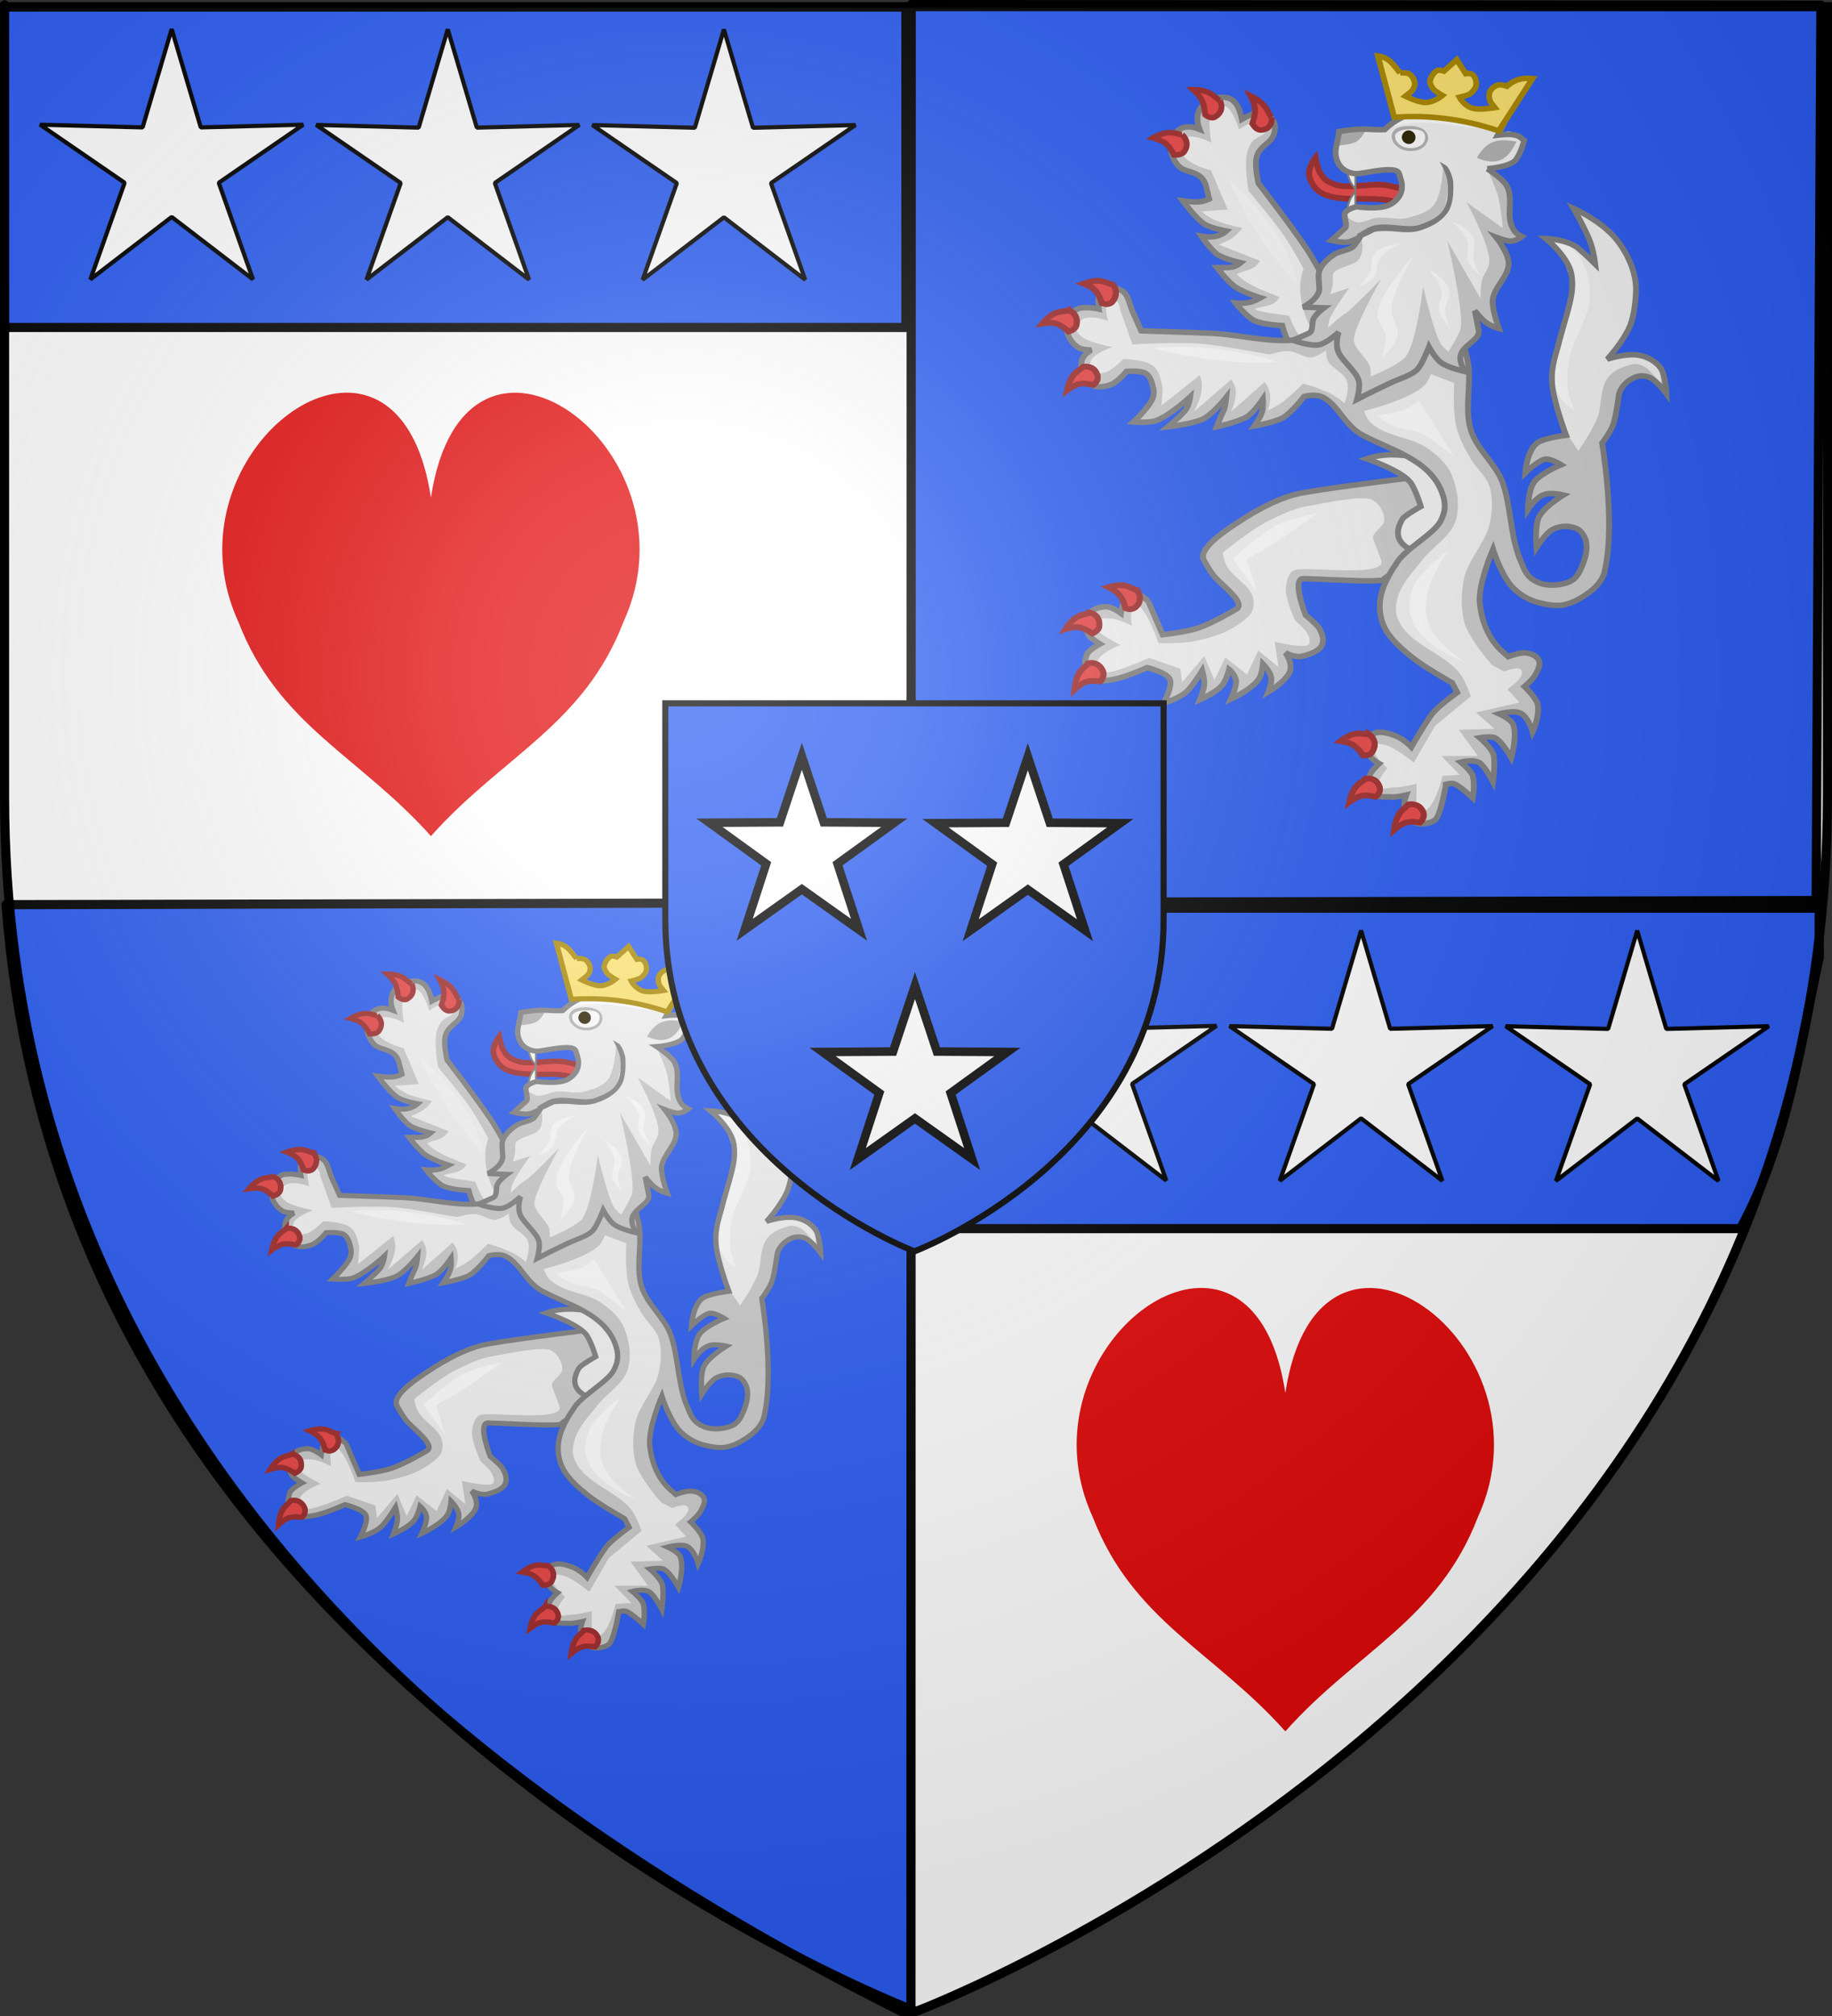 <?xml version="1.0" encoding="utf-8"?>
<svg xmlns="http://www.w3.org/2000/svg" height="660" id="svg2" version="1.0" width="600">
  
  
  <rect width="100%" height="100%" fill="#333333" stroke="none"/>
  
  
  <desc id="desc4">Flag of Canton of Valais (Wallis)</desc>
  <defs id="defs6">
    <linearGradient id="linearGradient2893">
      <stop id="stop2895" offset="0" style="stop-color:white;stop-opacity:0.314;"/>
      <stop id="stop2897" offset="0.19" style="stop-color:white;stop-opacity:0.251;"/>
      <stop id="stop2901" offset="0.6" style="stop-color:#6b6b6b;stop-opacity:0.125;"/>
      <stop id="stop2899" offset="1" style="stop-color:black;stop-opacity:0.125;"/>
    </linearGradient>
    <radialGradient cx="221.445" cy="226.331" fx="221.445" fy="226.331" gradientTransform="matrix(1.353,0,0,1.349,-75.902,-85.344)" gradientUnits="userSpaceOnUse" href="#linearGradient2893" id="radialGradient3163" r="300"/>
  </defs>
  <g id="layer3" style="display:inline">
    <path d="m 300,658.5 c 0,0 298.5,-112.32 298.5,-397.772 0,-285.452 0,-258.552 0,-258.552 H 1.5 V 260.728 C 1.5,546.18 300,658.5 300,658.5 Z" id="path2855" style="fill:#ffffff;fill-opacity:1;fill-rule:evenodd;stroke:none;stroke-width:1px;stroke-linecap:butt;stroke-linejoin:miter;stroke-opacity:1"/>
  </g>
  <g id="layer5" style="display:inline">
    <path d="M 298.348,660.087 C 117.048,570.079 13.818,451.893 1.984,296.17 L 594.809,294.812 596.364,1.691 298.435,1.5 Z" id="path4976" style="display:inline;fill:#2b5df2;fill-opacity:1;fill-rule:nonzero;stroke:#000000;stroke-width:3;stroke-linecap:round;stroke-linejoin:round;stroke-miterlimit:4;stroke-dasharray:none;stroke-dashoffset:0;stroke-opacity:1"/>
  </g>
  <g id="layer4">
    <path d="M 0.493,2.298 H 296.7 V 107.212 H 0.574 Z" id="path3553" style="fill:#2b5df2;fill-opacity:1;fill-rule:evenodd;stroke:#000000;stroke-width:3;stroke-linecap:butt;stroke-linejoin:miter;stroke-miterlimit:4;stroke-dasharray:none;stroke-opacity:1"/>
    <path d="M 56.228,9.522 65.755,41.711 99.312,40.824 71.642,59.831 82.855,91.472 56.228,71.03 29.601,91.472 40.814,59.831 13.145,40.824 46.702,41.711 Z" id="path4524" style="opacity:1;fill:#ffffff;fill-opacity:1;stroke:#000000;stroke-width:1.362;stroke-linecap:round;stroke-linejoin:bevel;stroke-miterlimit:4;stroke-dasharray:none;stroke-opacity:1"/>
    <path d="m 146.643,9.596 9.526,32.189 33.557,-0.887 -27.669,19.007 11.213,31.641 -26.627,-20.442 -26.627,20.442 11.213,-31.641 -27.669,-19.007 33.557,0.887 z" id="path4526" style="opacity:1;fill:#ffffff;fill-opacity:1;stroke:#000000;stroke-width:1.362;stroke-linecap:round;stroke-linejoin:bevel;stroke-miterlimit:4;stroke-dasharray:none;stroke-opacity:1"/>
    <path d="m 237.086,9.638 9.526,32.189 33.557,-0.887 -27.669,19.007 11.213,31.641 -26.627,-20.442 -26.627,20.442 11.213,-31.641 -27.669,-19.007 33.557,0.887 z" id="path4532" style="opacity:1;fill:#ffffff;fill-opacity:1;stroke:#000000;stroke-width:1.362;stroke-linecap:round;stroke-linejoin:bevel;stroke-miterlimit:4;stroke-dasharray:none;stroke-opacity:1"/>
    <path d="m 112.966,128.563 c -24.207,0.619 -51.958,37.806 -34.901,75.002 12.979,33.817 39.694,43.959 63.071,70.155 23.377,-26.196 50.092,-36.339 63.071,-70.155 25.989,-56.675 -52.07,-113.315 -63.071,-40.622 -3.778,-24.997 -15.49,-34.703 -28.17,-34.379 z" id="path11795" style="fill:#e20909;fill-opacity:1;fill-rule:evenodd;stroke:none;stroke-width:1.272;stroke-linecap:butt;stroke-linejoin:miter;stroke-miterlimit:4;stroke-dasharray:none;stroke-opacity:1"/>
    <path d="m 299.616,297.32 h 296.207 v 16.13 c -6.584,29.595 -9.803,59.189 -25.814,88.784 H 299.697 Z" id="path8505" style="fill:#2b5df2;fill-opacity:1;fill-rule:evenodd;stroke:#000000;stroke-width:3;stroke-linecap:butt;stroke-linejoin:miter;stroke-miterlimit:4;stroke-dasharray:none;stroke-opacity:1"/>
    <path d="m 355.351,304.544 9.526,32.189 33.557,-0.887 -27.669,19.007 11.213,31.641 -26.627,-20.442 -26.627,20.442 11.213,-31.641 -27.669,-19.007 33.557,0.887 z" id="path8507" style="opacity:1;fill:#ffffff;fill-opacity:1;stroke:#000000;stroke-width:1.362;stroke-linecap:round;stroke-linejoin:bevel;stroke-miterlimit:4;stroke-dasharray:none;stroke-opacity:1"/>
    <path d="m 445.766,304.618 9.526,32.189 33.557,-0.887 -27.669,19.007 11.213,31.641 -26.627,-20.442 -26.627,20.442 11.213,-31.641 -27.669,-19.007 33.557,0.887 z" id="path8509" style="opacity:1;fill:#ffffff;fill-opacity:1;stroke:#000000;stroke-width:1.362;stroke-linecap:round;stroke-linejoin:bevel;stroke-miterlimit:4;stroke-dasharray:none;stroke-opacity:1"/>
    <path d="m 536.208,304.66 9.526,32.189 33.557,-0.887 -27.669,19.007 11.213,31.641 -26.627,-20.442 -26.627,20.442 11.213,-31.641 -27.669,-19.007 33.557,0.887 z" id="path8511" style="opacity:1;fill:#ffffff;fill-opacity:1;stroke:#000000;stroke-width:1.362;stroke-linecap:round;stroke-linejoin:bevel;stroke-miterlimit:4;stroke-dasharray:none;stroke-opacity:1"/>
    <path d="m 392.79,421.655 c -24.207,0.619 -51.958,37.806 -34.901,75.002 12.979,33.817 39.694,43.959 63.071,70.155 23.377,-26.196 50.092,-36.339 63.071,-70.155 25.989,-56.675 -52.07,-113.315 -63.071,-40.622 -3.778,-24.997 -15.49,-34.703 -28.17,-34.379 z" id="path8513" style="fill:#e20909;fill-opacity:1;fill-rule:evenodd;stroke:none;stroke-width:1.272;stroke-linecap:butt;stroke-linejoin:miter;stroke-miterlimit:4;stroke-dasharray:none;stroke-opacity:1"/>
    <g id="g1110" transform="matrix(1.273,0,0,1.208,212.366,-81.731)">
      <g id="g22" transform="translate(1484.686,1221.88)">
        <path class="st11" d="m -1356.1,-991.3 3.7,9.1 c 0,0 5.8,-0.7 8.8,-1.7 3.9,-1.3 10.1,-5.2 10.1,-5.2 2.7,-1.6 -3.3,-6.2 -5.5,-8.8 -1.6,-2 -2.7,-4.4 -2.7,-4.4 -1.7,-2.8 4.1,-7.2 8.3,-10.1 5.4,-3.8 11.6,-7.3 17.2,-8.3 9.6,-1.8 32.2,-4.6 32.2,-4.6 l 2.2,8.8 -5.2,13 -7.9,5.7 c 1.6,1.8 -11.4,0.7 -21.3,0.4 -3.1,0 0.6,9.9 0.6,9.9 0,0 2.4,2 3.4,3.4 0.9,1.6 1.5,3.4 0.7,4.9 -0.8,1.5 -3,2.3 -4.9,2.8 -1.9,0.5 -4.4,-0.9 -4.4,-0.9 0.9,1.4 1.5,2.9 1.3,4.4 -0.3,2.8 -5.7,6.2 -5.7,6.2 0,0 1.1,-2.7 0.7,-4.1 -0.4,-1.7 -2.1,-3.5 -2.1,-3.5 0,0 -0.2,2.3 -0.7,3.4 -1.2,3.1 -7.5,6.1 -7.5,6.1 0,0 1.4,-3.1 1.3,-4.8 -0.1,-1.7 -1.8,-3.2 -1.8,-3.2 0,0 -0.6,2.7 -1.7,4.2 -1.5,2 -5.8,4 -5.8,4 0,0 1,-2.6 1.1,-4 0.2,-1.2 -0.5,-3.9 -0.5,-3.9 0,0 -2.5,4.3 -4.1,5.8 -1.9,1.8 -5.8,3 -5.8,3 0,0 2.3,-4.5 1.6,-6.4 -0.8,-1.9 -5.9,-3.2 -5.9,-3.2 0,0 -5.5,2.7 -9.1,3.3 -1.8,0.3 -4,0.6 -5.4,-0.9 -1.6,-1.8 -1.8,-3.5 -1,-5.9 0.5,-1.3 3.4,-2.9 3.4,-2.9 0,0 -2.2,-1.4 -2.8,-2.2 -1,-1.6 -1.1,-3.4 -0.3,-5.3 0.9,-1.9 2.6,-2.5 4.6,-2.6 1.5,-0.1 3.9,1.8 3.9,1.8 0,0 0.6,-4.9 2.5,-5.9 1.6,-0.2 4.5,2.6 4.5,2.6" id="path24_1_" style="fill:#cccccc;stroke:#808080;stroke-width:1.5"/>
      </g>
      <g id="g30" transform="translate(1519.013,1228.065)">
        <path class="st12" d="m -1330.4,-1008.3 -2.1,-5.9 c -0.8,-1.9 3,-3.4 2.8,-5.4 -0.1,-2.2 -1.3,-4.4 -3.2,-5.4 -2.5,-1.3 -13,1.1 -15.7,1.6 -4.2,0.6 -8,2.6 -11.7,4.6 -4,2.2 -11,8.2 -11,8.2 0,0 0.5,2.7 1.2,3.8 2.4,3.9 7,5.5 6.8,10.1 -0.1,2.8 -1.9,3.9 -3.5,5.2 -3.7,2.8 -7.3,3.9 -11.9,4.9 -3.3,0.7 -9.1,0.5 -9.1,0.5 0,0 -2.1,-6.7 -4.2,-9.2 -0.4,-0.6 -1.2,-1.5 -1.8,-1.3 -1.7,0.8 -0.8,5.8 -0.8,5.8 0,0 -3.7,-2 -5.7,-2 -1.3,0 -2.5,-0.3 -3.1,1 -0.4,0.7 -0.6,1.8 0,2.4 1.3,1.3 5.8,3.8 5.8,3.8 0,0 -4.8,1.9 -5.7,4 -0.5,1.1 -1,2.1 -0.2,3 0.8,0.7 2.2,0.5 3.3,0.3 3.5,-0.7 10,-3.8 10,-3.8 l 8,2.9 0.5,3.7 5.7,-7.1 2.6,6.5 2.8,-6.1 5.6,4.6 2.9,-6.5 5.2,4.5 -1,-6.9 c 0,0 4.2,1.1 6.4,1.1 0.8,0 1.8,0.2 2.4,-0.4 0.5,-0.8 0.1,-1.9 -0.4,-2.9 -0.7,-1.4 -3.1,-3.5 -3.1,-3.5 0,0 -2.8,-6.1 -2.4,-9.1 0.2,-1.9 0.7,-4.2 2.5,-4.7 4.1,-0.8 22.7,2 22.1,-2.3" id="path32" style="fill:#f4f4f4"/>
      </g>
      <g id="g34" transform="translate(1509.79,1235.598)">
        <path class="st3" d="m -1337.3,-1029 c 0,0 -6.9,1.4 -9.9,2.9 -4.8,2.3 -12.3,9.6 -12.3,9.6 l 6.2,9 -2.6,-8.9 c 0,0 5.8,-3.3 8.3,-5.1 3.7,-2.7 10.3,-7.5 10.3,-7.5" id="path36" style="fill:#ffffff"/>
      </g>
      <g id="g38" transform="translate(1476.014,1220.148)">
        <path class="st13" d="m -1362.6,-986.5 c 1.9,0.4 2.7,1.8 2.6,3.5 0,0.9 -0.6,1.6 -1.8,2.2 -2.6,-1.8 -3.8,-2.2 -6.9,-1.2 2.7,-4.5 4.9,-3.6 6.1,-4.5" id="path40" style="fill:#e94545;stroke:#a02c2c;stroke-width:1.5"/>
      </g>
      <g id="g42" transform="translate(1476.014,1220.148)">
        <path class="st14" d="m -1362.6,-986.5 c 1.9,0.4 2.7,1.8 2.6,3.5 0,0.9 -0.6,1.6 -1.8,2.2 -2.6,-1.8 -3.8,-2.2 -6.9,-1.2 2.7,-4.5 4.9,-3.6 6.1,-4.5 z" id="path44" style="fill:none;stroke:#a02c2c;stroke-width:1.5"/>
      </g>
      <g id="g46" transform="translate(1475.809,1212.243)">
        <path class="st13" d="m -1362.8,-964.8 c 1.7,-0.4 3.1,0.2 3.9,2 0.3,0.8 0.3,1.9 -0.7,2.9 -3.2,-0.4 -4.3,0 -6.6,2.2 0.5,-5.6 2.8,-5.8 3.4,-7.1" id="path48" style="fill:#e94545;stroke:#a02c2c;stroke-width:1.5"/>
      </g>
      <g id="g50" transform="translate(1475.809,1212.243)">
        <path class="st14" d="m -1362.8,-964.8 c 1.7,-0.4 3.1,0.2 3.9,2 0.3,0.8 0.3,1.9 -0.7,2.9 -3.2,-0.4 -4.3,0 -6.6,2.2 0.5,-5.6 2.8,-5.8 3.4,-7.1 z" id="path52" style="fill:none;stroke:#a02c2c;stroke-width:1.5"/>
      </g>
      <g id="g54" transform="translate(1483.038,1223.595)">
        <path class="st13" d="m -1357.3,-996 c 1,1.6 1,3.3 -0.3,4.5 -0.6,0.6 -1.5,0.9 -2.7,0.4 -0.8,-3.1 -1.6,-4.2 -4.4,-5.7 4.9,-1.5 6,0.7 7.4,0.8" id="path56" style="fill:#e94545;stroke:#a02c2c;stroke-width:1.5"/>
      </g>
      <g id="g58" transform="translate(1483.038,1223.595)">
        <path class="st14" d="m -1357.3,-996 c 1,1.6 1,3.3 -0.3,4.5 -0.6,0.6 -1.5,0.9 -2.7,0.4 -0.8,-3.1 -1.6,-4.2 -4.4,-5.7 4.9,-1.5 6,0.7 7.4,0.8 z" id="path60" style="fill:none;stroke:#a02c2c;stroke-width:1.5"/>
      </g>
      <g id="g62" transform="translate(1509.372,1259.376)">
        <path class="st11" d="m -1337.6,-1094.3 c 0,0 -4.3,-1 -5.8,-2.6 -1.7,-1.7 -2.9,-6.6 -2.9,-6.6 0,0 -4.9,-0.2 -7.1,-1.3 -2.2,-1.1 -4.9,-4.8 -4.9,-4.8 2.2,0.2 3.9,0.1 6.4,-1.4 0,0 -4.1,-1.3 -6.4,-2.9 -2,-1.4 -4.8,-5.3 -4.8,-5.3 2.1,-0.1 4.1,0.5 6.1,-1.3 0,0 -4.2,-1 -5.9,-2.2 -1.7,-1.2 -4.2,-5 -4.2,-5 2.3,0.4 4.6,0.3 6.4,-1.4 0,0 -4.2,-0.8 -5.8,-2 -2.2,-1.6 -5.4,-6.2 -5.4,-6.2 2.5,0.4 4.8,0.6 6.8,-0.5 l -0.8,-3.4 c -1,-4.1 -4.5,-3.6 -6.5,-5 -2,-1.6 -2.7,-4.5 -2.6,-6 0.2,-2.8 2.2,-6.7 7.4,-4.5 -1.9,-5.2 1.6,-8 4.6,-8.5 2.9,-0.6 5.3,0.3 6.3,5.8 0,0 2.8,-1.7 4.2,-1.7 2,0 4,1.2 4.3,3.4 0.1,0.8 -0.1,2.7 -0.8,3.5 -1,1.5 -2.8,2.2 -3.7,4.4 -1,2.5 0.3,7.8 0.3,7.8 0,0 8.6,11.7 12.5,17.9 2.1,3.4 5.6,10.3 5.6,10.3 l 0.3,-0.1 10.2,2.4 -2.5,19.9 z" id="path64" style="fill:#cccccc;stroke:#808080;stroke-width:1.5"/>
      </g>
      <g id="g70" transform="translate(1505.437,1266.148)">
        <path class="st12" d="m -1340.6,-1112.9 c 0,0 2,5.3 3.5,6.6 1.3,1.1 4.4,1 4.4,1 l -0.5,-2.7 -1.3,-0.3 c -2.6,-5.4 -4.4,-11.4 -2.4,-17.4 0,0 -2.9,-5.6 -4.8,-8.6 -2.4,-3.8 -9.3,-12.4 -9.3,-12.4 0,0 -1,-5.5 -0.6,-9.1 0.1,-1.6 0.7,-3.2 1.6,-4.4 0.9,-1.2 2.9,-1.4 3.5,-2.9 0.2,-0.4 0.2,-1.1 0,-1.6 -0.3,-0.6 -0.8,-1 -1.3,-1.1 -2,-0.3 -5.7,2.4 -5.7,2.4 0,0 -1.3,-4.5 -2.8,-5.8 -0.6,-0.6 -1.6,-0.7 -2.4,-0.6 -0.7,0.2 -1.5,0.8 -1.9,1.5 -1.1,2.5 0,8.5 0,8.5 0,0 -4.3,-2.4 -6.5,-1.5 -0.8,0.3 -1.4,1.4 -1.4,2.4 -0.1,1.1 0.3,2.2 1,3 1.7,2.2 6.8,3.6 6.8,3.6 l 4.3,10.6 -6.7,0.5 c 2.2,2.1 4,3 10.4,4.5 -1.9,2.9 -4,3.6 -6,4.5 l 10.6,4.4 c -1.5,2.9 -4.4,2.5 -6,3.6 2.4,2.8 6.7,4.4 11,6.2 -1,2.5 -4.1,2.4 -6.4,3.2 1.4,1 4.1,1.1 8.9,1.9" id="path72" style="fill:#f4f4f4"/>
      </g>
      <g id="g74" transform="translate(1506.695,1270.988)">
        <path class="st15" d="m -1339.6,-1126.2 c -2.8,-12.5 -10.1,-20.6 -17.9,-28.8 5,12.7 11.6,21.4 17.9,28.8" id="path76" style="fill:#f9f9f9"/>
      </g>
      <g id="g78" transform="translate(1502.859,1296.887)">
        <path class="st13" d="m -1342.5,-1197.4 c 0.1,2.1 -1,3.3 -2.6,3.4 -0.9,0.1 -1.6,-0.4 -2.4,-1.7 1,-3.1 1.1,-4.4 -0.5,-7.6 4.7,2.4 4.4,4.9 5.5,5.9" id="path80" style="fill:#e94545;stroke:#a02c2c;stroke-width:1.5"/>
      </g>
      <g id="g86" transform="translate(1495.231,1299.565)">
        <path class="st13" d="m -1348.2,-1204.7 c 0.8,1.8 0.4,3.4 -1.1,4.4 -0.6,0.5 -1.6,0.4 -2.7,-0.5 -0.3,-3.3 -0.7,-4.5 -3.1,-6.8 4.9,0 5.6,2.4 6.9,2.9" id="path88" style="fill:#e94545;stroke:#a02c2c;stroke-width:1.5"/>
      </g>
      <g id="g94" transform="translate(1489.715,1294.243)">
        <path class="st13" d="m -1352.4,-1190.1 c 1.3,1.3 1.6,2.9 0.6,4.5 -0.4,0.7 -1.3,1.1 -2.7,1 -1.5,-2.9 -2.3,-3.7 -5.4,-4.6 4.6,-2.7 6.1,-0.8 7.5,-0.9" id="path96" style="fill:#e94545;stroke:#a02c2c;stroke-width:1.5"/>
      </g>
      <g id="g102" transform="translate(1528.209,1230.904)">
        <path class="st16" d="m -1323.6,-1016.1 c 0,0 -5.2,3.2 -8.6,1.7 -1.5,-0.7 -2.8,-2 -3.1,-3.6 -0.3,-1.5 0.3,-3.2 1.1,-4.6 0.5,-0.9 4.7,-3.4 4.7,-3.4 0,0 -1.1,-3.9 -2.4,-6.1 -1.9,-3.4 -11.5,-6.8 -11.5,-6.8 3.9,-1.4 8.4,-1.4 13,-0.3 l 7.8,9.9 z" id="path104" style="fill:#f4f4f4;stroke:#808080;stroke-width:1.5"/>
      </g>
      <g id="g110" transform="translate(1528.487,1193.512)">
        <path class="st17" d="m -1323.3,-913.3 c 0,0 1.6,-0.5 2.4,0 1.8,1 4.5,3.7 4.5,3.7 0,0 0.6,-3.4 0,-6 -0.5,-1.5 -3.1,-3.7 -3.1,-3.7 0,0 3.2,-0.9 4.9,0.2 1.5,1.2 3.4,5.1 3.4,5.1 0,0 0.6,-4.3 0.2,-7 -0.3,-2 -3.6,-4.9 -3.6,-4.9 0,0 2.8,-0.5 3.9,0 1.9,1 4.2,5.4 4.2,5.4 0,0 1.6,-5.8 0.5,-9 -0.6,-1.5 -3.6,-2.9 -3.6,-2.9 0,0 4.2,-1.2 5.8,0 1.9,1.4 2.8,4.9 2.8,4.9 0,0 1.9,-4.3 1.3,-7.5 -0.5,-1.9 -3.4,-4.8 -3.4,-4.8 0,0 2.3,-2 2.9,-3.4 0.6,-1.2 1.3,-2.6 0.8,-3.7 -0.5,-1.2 -2.1,-1.9 -3.4,-2 -1.5,-0.2 -4.5,1 -4.5,1 l -1.8,-1.7 c -3.2,-3.1 -5,-7.8 -5.5,-12.8 -0.5,-5.1 3.4,-14.6 3.4,-14.6 0,0 1.8,6.1 4.5,9.7 1.9,2.4 4.9,4.3 7.8,4.9 3.7,0.9 5.7,1 9.1,-0.7 3.1,-1.7 6.5,-4.3 7.3,-7.8 3.1,-14 -1,-36.6 -0.6,-34.9 0,0 2.1,-2.9 2.8,-4.9 0.8,-2.4 1.5,-8.3 1.5,-8.3 0.5,-2 2.1,-3.7 4.1,-4.6 1.1,-0.5 2.6,-0.5 3.7,0 1.9,0.8 4.4,4.4 4.4,4.4 0,0 -0.2,-5.3 -1.6,-7.1 -1.5,-2 -3.9,-3.2 -6.3,-3.4 -3.6,-0.2 -7.3,1.2 -7.3,1.2 0,0 3.9,-4.4 5.8,-8.9 1.5,-3.6 1.6,-10 1.6,-10 0,-4.8 -2.3,-10.2 -5.4,-14 -3.9,-4.8 -10.7,-8 -10.7,-8 0,0 2.4,4.3 4.1,8.5 1.1,2.9 1.5,6.6 1.5,6.6 0,0 -2.3,-2.4 -4.4,-4.3 -2.8,-2.4 -8.3,-2.6 -8.3,-2.6 0,0 4.7,3.9 6.3,8.5 0.6,2 0.6,4.4 0.3,6.6 -0.5,3.4 -2.1,8.5 -2.9,11.7 -1.1,4.8 -2.4,7.5 -2.1,12.4 0.3,4.9 3.6,14.1 3.6,14.1 0,0 -5.4,0.7 -7.3,2 -2.8,2 -3.2,8.2 -3.2,8.2 0,0 3.1,-3.2 5,-3.7 1.5,-0.3 4.2,1.5 4.2,1.5 0,0 -5.5,2.4 -7,4.8 -1.5,2.4 -1.5,7.3 -1.5,7.3 0,0 1.9,-3.1 3.9,-3.9 1.6,-0.9 5.2,0 5.2,0 0,0 -5,3.2 -6.3,6 -1.1,2.4 -0.6,8.2 -0.6,8.2 0,0 2.3,-3.9 4.2,-4.9 1.3,-0.7 3.1,-1 4.5,-0.7 1.5,0.3 2.4,0.7 3.2,2 1.5,2.2 1.1,5.3 0,8.2 -0.8,2 -1.5,3.9 -3.6,4.8 -2.4,1 -5.7,1.2 -8.1,0 -2.9,-1.5 -3.2,-3.1 -4.5,-6.3 -2.4,-6.1 -2.3,-14.6 -4.5,-20.9 -1.9,-5.1 -6.5,-8.7 -8.1,-14 -1.6,-5.4 0,-11.6 -0.6,-17.4 -0.5,-3.6 -2.3,-9 -2.8,-12.4 -0.3,-2.7 0,-6.3 0,-6.3 l -23.5,-1.4 -12.7,11.7 c 0,0 -4.9,1.4 -7.3,1.5 -6,0.3 -13,-1.5 -19.2,-1.9 -6.5,-0.3 -18.7,-0.7 -18.7,-0.7 l -2.3,-5.4 c -0.8,-2 -1,-4.6 -2.9,-5.6 -1.5,-0.7 -3.7,-1.2 -5,0 -1.3,1.2 -0.7,5.1 -0.7,5.1 0,0 -3.9,-0.9 -5.5,0 -1.8,1 -2.9,2.2 -2.9,4.3 0,2.6 1.3,5.1 3.4,6.3 1,0.5 3.1,0.5 3.1,0.5 0,0 -1.9,1 -2.4,2.6 -0.6,2 0,4.6 1.5,6.1 1.8,1.7 3.6,1.5 5.8,0.7 1.9,-0.7 4.1,-3.6 4.1,-3.6 0,0 3.4,-0.3 4.9,0.5 1.1,0.7 1.6,2.2 1.9,3.6 0.3,1 0.3,2 0,3.1 -1,2.6 -5,6.5 -5,6.5 0,0 3.9,0.3 5.7,-0.3 3.7,-1.4 8.9,-6.5 8.9,-6.5 0,0 -0.3,2.4 -1.3,3.7 -1.3,1.7 -4.4,4.4 -4.4,4.4 0,0 6,-0.7 8.8,-2 2.6,-1.2 6.2,-6 6.2,-6 0,0 -0.2,2.2 -0.6,3.4 -0.7,1.4 -1.9,4.6 -1.9,4.6 0,0 5.4,-1.2 7.8,-2.7 1.8,-1.2 4.1,-4.8 4.1,-4.8 0,0 0.2,2.4 -0.3,3.7 -0.3,1.2 -1.9,3.6 -1.9,3.6 0,0 5.2,-1 7.3,-2.2 2.3,-1.4 5.5,-5.8 5.5,-5.8 0,0 3.1,-0.9 5,0.3 3.9,2.2 5.5,7.7 10.1,10.2 7.3,4.1 17,6.5 20.3,15.3 1.1,3.1 1.1,5.1 -0.3,8 -1.8,3.6 -9.6,7.8 -11.5,11.7 0,0 -3.1,4.4 -3.9,8.8 -0.5,2.7 -0.2,5.8 1,8.3 1.5,3.2 4.4,5.8 7,8 3.1,2.7 10.4,7 10.4,7 l 1.3,2.6 c 0,0 -4.5,3.4 -6.3,5.6 -2.1,2.9 -5.5,9.2 -5.5,9.2 0,0 -2.1,-2.4 -4.5,-3.2 -1.8,-0.7 -4.4,-1.4 -5.8,0 -1.3,1.4 -1.5,2.9 -0.8,4.8 0.6,1.7 2.8,2.9 2.8,2.9 0,0 -1.8,1.7 -2.3,2.9 -0.5,1.4 -0.5,3.2 0.3,4.6 1.1,1.7 2.9,1.5 4.9,1.5 1.3,0.2 4.1,-0.5 4.1,-0.5 0,0 -0.6,1.7 -0.5,2.7 0.2,1.5 0.5,3.4 1.8,4.3 1.8,1.2 4.4,1 6.2,-0.3 1.5,-1.8 2.7,-9.6 2.7,-9.6" id="path112" style="fill:#cccccc"/>
      </g>
      <g id="g114" transform="translate(1513.631,1252.62)">
        <path class="st12" d="m -1334.5,-1075.7 c 0,0 1.3,-3.9 0.6,-5.8 -0.6,-2.4 -3.7,-3.4 -4.9,-5.6 -0.5,-0.9 -0.5,-2.9 -0.5,-2.9 0,0 -2.3,1.7 -3.6,1.9 -1.9,0.2 -3.9,-1.5 -5.8,-1.7 -1.8,-0.2 -5.2,0.9 -5.2,0.9 0,0 -11.2,-2.2 -15.7,-2.7 -6.8,-0.9 -19.5,0 -19.5,0 l -3.2,-9.5 c 0,0 0,-1.5 -0.8,-2.2 -0.7,-0.5 -1.8,-0.5 -2.3,0 -1.1,1.2 0,5.3 0,5.3 0,0 -4.2,-1.7 -6.5,-0.5 -0.8,0.5 -1.8,1.4 -1.8,2.4 0,1 1,1.9 1.8,2.6 2.1,1.5 7.6,2.6 7.6,2.6 0,0 -4.7,1.7 -5.5,3.7 -0.3,0.9 -0.6,2.2 0,2.9 0.8,1 2.6,0.5 3.9,0.2 1.8,-0.7 4.5,-3.6 4.5,-3.6 0,0 5.7,0.2 7.6,1.9 1.5,1.2 1.9,3.2 2.3,5.1 0.3,1.2 0,2.6 0,3.7 0,0.7 -0.2,2 -0.2,2 l 9.9,-8.3 c 1.3,3.2 0.2,6.5 -1.5,9.9 l 9.6,-8.7 c 2.1,2.9 1,5.8 0,8.7 l 8.6,-8 c 2.1,2.9 1.5,5.3 0.8,7.7 0,0 2.4,-1.2 3.4,-2 2.1,-1.5 5.7,-5.3 5.7,-5.3 0,0 3.6,1 5.2,1.9 2.1,0.5 5.5,3.4 5.5,3.4" id="path116" style="fill:#f4f4f4"/>
      </g>
      <g id="g118" transform="translate(1503.975,1258.949)">
        <path class="st3" d="m -1341.7,-1093.1 c -11.2,-3.7 -21.8,-4.8 -32.6,-3.9 12.5,3.5 23,4.4 32.6,3.9" id="path120" style="fill:#ffffff"/>
      </g>
      <g id="g122" transform="translate(1532.201,1207.144)">
        <path class="st12" d="m -1320.6,-950.8 c 0,0 -1.5,-4.4 -2.9,-6.3 -4.2,-5.4 -12.7,-7.7 -15.6,-14 -1.1,-2.2 -1,-4.1 -0.3,-6.6 1.1,-3.9 3.9,-6.8 6.3,-10 2.6,-3.7 7.3,-6.3 8.6,-10.7 1.1,-3.9 0.5,-8.5 -1,-12.3 -1.1,-2.9 -3.6,-5.3 -6,-7.1 -4.4,-3.4 -10.9,-3.2 -14.8,-7.1 -1,-0.8 -1.8,-3.2 -1.8,-3.2 0,0 11.4,-2.9 15.4,-6.8 1.1,-1 1.8,-3.2 1.8,-3.2 l 6,2.4 c 0,0 -0.5,8.7 0.8,12.8 0.8,2.9 2.1,5.3 3.6,8 1.6,2.7 4.2,4.8 4.9,8 0.7,3.2 0.5,6.6 -0.3,9.9 -1.1,4.6 -5.7,9.7 -6.5,14.5 -0.7,3.7 -0.8,7.5 0,11.2 1,4.8 7.3,12.1 7.3,12.1 l 3.1,1.7 c 0,0 3.7,-1.7 4.4,-0.3 1,1.9 -3.6,5.1 -3.6,5.1 l 3.1,3.6 -11.2,2.7 4.7,4.4 -9.1,0.3 4.9,7.1 h -9.4 l 4.7,5.1 -4.4,0.3 c 0,0 -1.5,6.6 -3.6,8.7 -0.8,0.8 -2.3,1.7 -3.1,1 -0.8,-0.7 0,-2.2 0,-3.2 v -4.4 c 0,0 -3.7,1 -5.7,1 -1.3,0 -3.2,0.9 -3.9,-0.3 -0.8,-1.5 2.1,-4.9 2.1,-4.9 0,0 -2.8,-2.6 -3.4,-4.4 -0.2,-0.5 -0.3,-1.2 0,-1.7 0.8,-0.9 2.3,-0.3 3.4,0 2.6,0.9 6.8,4.6 6.8,4.6 l 5.5,-10 z" id="path124" style="fill:#f4f4f4"/>
      </g>
      <g id="g126" transform="translate(1560.242,1255.249)">
        <path class="st12" d="m -1299.6,-1083 c 0,0 -2.6,-4.4 -4.7,-5.4 -2.1,-1 -3.1,-0.5 -5.2,0.3 -1.8,0.7 -3.6,2 -4.5,3.9 -1.3,2.7 -1.1,6 -1.8,8.9 -1,3.6 -5.2,9.9 -5.2,9.9 l -3.7,-5.8 0.5,0.5 -3.4,-9.5 v -6.8 l 2.4,-10 2.4,-9.4 v -4.9 l -2.1,-6.1 -4.9,-5.4 7.5,1.5 5.4,4.9 -1.8,-7 -3.4,-7.7 7.6,4.6 6.8,9.7 1.5,9 -2.8,10.6 -4.1,6 h 8.3 l 4.7,3.2 z" id="path128" style="fill:#f4f4f4"/>
      </g>
      <g id="g130" transform="translate(1545.2,1278.132)">
        <path class="st3" d="m -1310.8,-1145.8 c 0,0 4.2,3.1 5.4,5.3 1.8,3.2 2.6,7.3 2.4,11.1 0,2.4 -1.1,4.4 -1.8,6.6 -1,2.7 -2.4,5.1 -3.1,7.8 -0.8,3.2 -1.1,6.5 -0.8,9.7 0.2,2 1.6,5.8 1.6,5.8 -1.9,-1 -3.9,-2.6 -5.7,-8.5 v -3.9 l 3.1,-9.7 2.4,-9.4 -0.3,-5.6 -3.6,-5.8 -2.8,-3.1 z" id="path132" style="fill:#ffffff"/>
      </g>
      <g id="g134" transform="translate(1528.487,1193.512)">
        <path class="st18" d="m -1323.3,-913.3 c 0,0 1.6,-0.5 2.4,0 1.8,1 4.5,3.7 4.5,3.7 0,0 0.6,-3.4 0,-6 -0.5,-1.5 -3.1,-3.7 -3.1,-3.7 0,0 3.2,-0.9 4.9,0.2 1.5,1.2 3.4,5.1 3.4,5.1 0,0 0.6,-4.3 0.2,-7 -0.3,-2 -3.6,-4.9 -3.6,-4.9 0,0 2.8,-0.5 3.9,0 1.9,1 4.2,5.4 4.2,5.4 0,0 1.6,-5.8 0.5,-9 -0.6,-1.5 -3.6,-2.9 -3.6,-2.9 0,0 4.2,-1.2 5.8,0 1.9,1.4 2.8,4.9 2.8,4.9 0,0 1.9,-4.3 1.3,-7.5 -0.5,-1.9 -3.4,-4.8 -3.4,-4.8 0,0 2.3,-2 2.9,-3.4 0.6,-1.2 1.3,-2.6 0.8,-3.7 -0.5,-1.2 -2.1,-1.9 -3.4,-2 -1.5,-0.2 -4.5,1 -4.5,1 l -1.8,-1.7 c -3.2,-3.1 -5,-7.8 -5.5,-12.8 -0.5,-5.1 3.4,-14.6 3.4,-14.6 0,0 1.8,6.1 4.5,9.7 1.9,2.4 4.9,4.3 7.8,4.9 3.7,0.9 5.7,1 9.1,-0.7 3.1,-1.7 6.5,-4.3 7.3,-7.8 3.1,-14 -1,-36.6 -0.6,-34.9 0,0 2.1,-2.9 2.8,-4.9 0.8,-2.4 1.5,-8.3 1.5,-8.3 0.5,-2 2.1,-3.7 4.1,-4.6 1.1,-0.5 2.6,-0.5 3.7,0 1.9,0.8 4.4,4.4 4.4,4.4 0,0 -0.2,-5.3 -1.6,-7.1 -1.5,-2 -3.9,-3.2 -6.3,-3.4 -3.6,-0.2 -7.3,1.2 -7.3,1.2 0,0 3.9,-4.4 5.8,-8.9 1.5,-3.6 1.6,-10 1.6,-10 0,-4.8 -2.3,-10.2 -5.4,-14 -3.9,-4.8 -10.7,-8 -10.7,-8 0,0 2.4,4.3 4.1,8.5 1.1,2.9 1.5,6.6 1.5,6.6 0,0 -2.3,-2.4 -4.4,-4.3 -2.8,-2.4 -8.3,-2.6 -8.3,-2.6 0,0 4.7,3.9 6.3,8.5 0.6,2 0.6,4.4 0.3,6.6 -0.5,3.4 -2.1,8.5 -2.9,11.7 -1.1,4.8 -2.4,7.5 -2.1,12.4 0.3,4.9 3.6,14.1 3.6,14.1 0,0 -5.4,0.7 -7.3,2 -2.8,2 -3.2,8.2 -3.2,8.2 0,0 3.1,-3.2 5,-3.7 1.5,-0.3 4.2,1.5 4.2,1.5 0,0 -5.5,2.4 -7,4.8 -1.5,2.4 -1.5,7.3 -1.5,7.3 0,0 1.9,-3.1 3.9,-3.9 1.6,-0.9 5.2,0 5.2,0 0,0 -5,3.2 -6.3,6 -1.1,2.4 -0.6,8.2 -0.6,8.2 0,0 2.3,-3.9 4.2,-4.9 1.3,-0.7 3.1,-1 4.5,-0.7 1.5,0.3 2.4,0.7 3.2,2 1.5,2.2 1.1,5.3 0,8.2 -0.8,2 -1.5,3.9 -3.6,4.8 -2.4,1 -5.7,1.2 -8.1,0 -2.9,-1.5 -3.2,-3.1 -4.5,-6.3 -2.4,-6.1 -2.3,-14.6 -4.5,-20.9 -1.9,-5.1 -6.5,-8.7 -8.1,-14 -1.6,-5.4 0,-11.6 -0.6,-17.4 -0.5,-3.6 -2.3,-9 -2.8,-12.4 -0.3,-2.7 0,-6.3 0,-6.3 l -23.5,-1.4 -12.7,11.7 c 0,0 -4.9,1.4 -7.3,1.5 -6,0.3 -13,-1.5 -19.2,-1.9 -6.5,-0.3 -18.7,-0.7 -18.7,-0.7 l -2.3,-5.4 c -0.8,-2 -1,-4.6 -2.9,-5.6 -1.5,-0.7 -3.7,-1.2 -5,0 -1.3,1.2 -0.7,5.1 -0.7,5.1 0,0 -3.9,-0.9 -5.5,0 -1.8,1 -2.9,2.2 -2.9,4.3 0,2.6 1.3,5.1 3.4,6.3 1,0.5 3.1,0.5 3.1,0.5 0,0 -1.9,1 -2.4,2.6 -0.6,2 0,4.6 1.5,6.1 1.8,1.7 3.6,1.5 5.8,0.7 1.9,-0.7 4.1,-3.6 4.1,-3.6 0,0 3.4,-0.3 4.9,0.5 1.1,0.7 1.6,2.2 1.9,3.6 0.3,1 0.3,2 0,3.1 -1,2.6 -5,6.5 -5,6.5 0,0 3.9,0.3 5.7,-0.3 3.7,-1.4 8.9,-6.5 8.9,-6.5 0,0 -0.3,2.4 -1.3,3.7 -1.3,1.7 -4.4,4.4 -4.4,4.4 0,0 6,-0.7 8.8,-2 2.6,-1.2 6.2,-6 6.2,-6 0,0 -0.2,2.2 -0.6,3.4 -0.7,1.4 -1.9,4.6 -1.9,4.6 0,0 5.4,-1.2 7.8,-2.7 1.8,-1.2 4.1,-4.8 4.1,-4.8 0,0 0.2,2.4 -0.3,3.7 -0.3,1.2 -1.9,3.6 -1.9,3.6 0,0 5.2,-1 7.3,-2.2 2.3,-1.4 5.5,-5.8 5.5,-5.8 0,0 3.1,-0.9 5,0.3 3.9,2.2 5.5,7.7 10.1,10.2 7.3,4.1 17,6.5 20.3,15.3 1.1,3.1 1.1,5.1 -0.3,8 -1.8,3.6 -9.6,7.8 -11.5,11.7 0,0 -3.1,4.4 -3.9,8.8 -0.5,2.7 -0.2,5.8 1,8.3 1.5,3.2 4.4,5.8 7,8 3.1,2.7 10.4,7 10.4,7 l 1.3,2.6 c 0,0 -4.5,3.4 -6.3,5.6 -2.1,2.9 -5.5,9.2 -5.5,9.2 0,0 -2.1,-2.4 -4.5,-3.2 -1.8,-0.7 -4.4,-1.4 -5.8,0 -1.3,1.4 -1.5,2.9 -0.8,4.8 0.6,1.7 2.8,2.9 2.8,2.9 0,0 -1.8,1.7 -2.3,2.9 -0.5,1.4 -0.5,3.2 0.3,4.6 1.1,1.7 2.9,1.5 4.9,1.5 1.3,0.2 4.1,-0.5 4.1,-0.5 0,0 -0.6,1.7 -0.5,2.7 0.2,1.5 0.5,3.4 1.8,4.3 1.8,1.2 4.4,1 6.2,-0.3 1.5,-1.8 2.7,-9.6 2.7,-9.6 z" id="path136" style="fill:none;stroke:#808080;stroke-width:1.5"/>
      </g>
      <g id="g138" transform="translate(1479.462,1271.024)">
        <path class="st13" d="m -1360,-1126.3 c 1.1,1.5 1.1,3.1 0,4.6 -0.5,0.7 -1.5,1 -2.8,0.5 -1,-3.1 -1.8,-4.1 -4.7,-5.3 4.9,-1.8 6,0.2 7.5,0.2" id="path140" style="fill:#e94545;stroke:#a02c2c;stroke-width:1.5"/>
      </g>
      <g id="g142" transform="translate(1479.462,1271.024)">
        <path class="st14" d="m -1360,-1126.3 c 1.1,1.5 1.1,3.1 0,4.6 -0.5,0.7 -1.5,1 -2.8,0.5 -1,-3.1 -1.8,-4.1 -4.7,-5.3 4.9,-1.8 6,0.2 7.5,0.2 z" id="path144" style="fill:none;stroke:#a02c2c;stroke-width:1.5"/>
      </g>
      <g id="g146" transform="translate(1472.962,1267.031)">
        <path class="st13" d="m -1364.9,-1115.3 c 1.8,0.7 2.4,2.2 2.1,3.9 -0.2,0.9 -0.8,1.5 -2.1,1.9 -2.3,-2.2 -3.4,-2.7 -6.7,-2.2 3.3,-4.1 5.4,-2.9 6.7,-3.6" id="path148" style="fill:#e94545;stroke:#a02c2c;stroke-width:1.5"/>
      </g>
      <g id="g150" transform="translate(1472.962,1267.031)">
        <path class="st14" d="m -1364.9,-1115.3 c 1.8,0.7 2.4,2.2 2.1,3.9 -0.2,0.9 -0.8,1.5 -2.1,1.9 -2.3,-2.2 -3.4,-2.7 -6.7,-2.2 3.3,-4.1 5.4,-2.9 6.7,-3.6 z" id="path152" style="fill:none;stroke:#a02c2c;stroke-width:1.5"/>
      </g>
      <g id="g154" transform="translate(1475.098,1258.267)">
        <path class="st13" d="m -1363.3,-1091.2 c 1.8,-0.3 3.2,0.5 3.7,2.2 0.3,0.9 0,1.9 -1,2.7 -3.1,-0.7 -4.2,-0.5 -6.8,1.5 1,-5.1 3.3,-5.3 4.1,-6.4" id="path156" style="fill:#e94545;stroke:#a02c2c;stroke-width:1.5"/>
      </g>
      <g id="g158" transform="translate(1475.098,1258.267)">
        <path class="st14" d="m -1363.3,-1091.2 c 1.8,-0.3 3.2,0.5 3.7,2.2 0.3,0.9 0,1.9 -1,2.7 -3.1,-0.7 -4.2,-0.5 -6.8,1.5 1,-5.1 3.3,-5.3 4.1,-6.4 z" id="path160" style="fill:none;stroke:#a02c2c;stroke-width:1.5"/>
      </g>
      <g id="g162" transform="translate(1518.459,1250.672)">
        <path class="st3" d="m -1330.8,-1070.4 c 0,0 1.6,1.7 2.8,2.2 3.1,1.9 7.3,1.4 10.2,3.7 l 6.5,5.1 -8.9,-15.1 c 0,0 -2.4,1.9 -3.7,2.6 -2.4,0.7 -6.9,1.5 -6.9,1.5" id="path164" style="fill:#ffffff"/>
      </g>
      <g id="g166" transform="translate(1528.766,1229.736)">
        <path class="st3" d="m -1323.1,-1012.8 c 0,0 -7.1,5.3 -9.1,10.4 -1.1,2.9 -1.1,5.8 0,8.7 2.9,7.1 13.6,11.1 13.6,11.1 0,0 -7.8,-4.8 -9.7,-11.2 -0.7,-2.4 -0.5,-5.1 0,-7.7 0.8,-4.5 5.2,-11.3 5.2,-11.3" id="path168" style="fill:#ffffff"/>
      </g>
      <g id="g170" transform="translate(1517.159,1201.302)">
        <path class="st13" d="m -1331.8,-934.7 c 1.5,1.2 1.9,2.7 1.1,4.4 -0.3,0.9 -1.1,1.4 -2.6,1.4 -1.8,-2.7 -2.8,-3.4 -5.8,-3.9 4.2,-3.3 5.8,-1.6 7.3,-1.9" id="path172" style="fill:#e94545;stroke:#a02c2c;stroke-width:1.5"/>
      </g>
      <g id="g174" transform="translate(1517.159,1201.302)">
        <path class="st14" d="m -1331.8,-934.7 c 1.5,1.2 1.9,2.7 1.1,4.4 -0.3,0.9 -1.1,1.4 -2.6,1.4 -1.8,-2.7 -2.8,-3.4 -5.8,-3.9 4.2,-3.3 5.8,-1.6 7.3,-1.9 z" id="path176" style="fill:none;stroke:#a02c2c;stroke-width:1.5"/>
      </g>
      <g id="g178" transform="translate(1516.602,1194.388)">
        <path class="st13" d="m -1332.2,-915.7 c 1.8,-0.3 3.2,0.5 3.7,2.2 0.3,0.9 0,1.9 -1,2.7 -3.1,-0.7 -4.2,-0.5 -6.8,1.5 1,-5.2 3.4,-5.2 4.1,-6.4" id="path180" style="fill:#e94545;stroke:#a02c2c;stroke-width:1.5"/>
      </g>
      <g id="g182" transform="translate(1516.602,1194.388)">
        <path class="st14" d="m -1332.2,-915.7 c 1.8,-0.3 3.2,0.5 3.7,2.2 0.3,0.9 0,1.9 -1,2.7 -3.1,-0.7 -4.2,-0.5 -6.8,1.5 1,-5.2 3.4,-5.2 4.1,-6.4 z" id="path184" style="fill:none;stroke:#a02c2c;stroke-width:1.5"/>
      </g>
      <g id="g186" transform="translate(1522.916,1190.396)">
        <path class="st13" d="m -1327.5,-904.7 c 1.8,-0.3 3.2,0.3 3.9,2 0.3,0.8 0.2,1.9 -0.8,2.9 -3.1,-0.5 -4.2,-0.2 -6.7,2 0.7,-5.4 2.9,-5.6 3.6,-6.9" id="path188" style="fill:#e94545;stroke:#a02c2c;stroke-width:1.5"/>
      </g>
      <g id="g190" transform="translate(1522.916,1190.396)">
        <path class="st14" d="m -1327.5,-904.7 c 1.8,-0.3 3.2,0.3 3.9,2 0.3,0.8 0.2,1.9 -0.8,2.9 -3.1,-0.5 -4.2,-0.2 -6.7,2 0.7,-5.4 2.9,-5.6 3.6,-6.9 z" id="path192" style="fill:none;stroke:#a02c2c;stroke-width:1.5"/>
      </g>
      <g id="g194" transform="translate(1526.994,1284.795)">
        <path class="st13" d="m -1324.5,-1164.1 c 0,0 -8.6,-1.9 -12,-2.7 -4.1,-1 -9.9,1 -13.8,-0.3 -2.3,-0.9 -2.9,-1.4 -4.1,-3.6 -0.6,-1.4 -1,-3.7 -1,-3.7 0,0 -1.9,2.6 -1.6,4.8 0.3,1.9 1.6,3.9 3.2,4.8 4.5,2.6 12.5,0.9 17.5,2 3.6,0.8 7.8,6.1 7.8,6.1 z" id="path196" style="fill:#e94545;stroke:#a02c2c;stroke-width:1.5"/>
      </g>
      <g id="g198" transform="translate(1526.994,1284.795)">
        <path class="st14" d="m -1324.5,-1164.1 c 0,0 -8.6,-1.9 -12,-2.7 -4.1,-1 -9.9,1 -13.8,-0.3 -2.3,-0.9 -2.9,-1.4 -4.1,-3.6 -0.6,-1.4 -1,-3.7 -1,-3.7 0,0 -1.9,2.6 -1.6,4.8 0.3,1.9 1.6,3.9 3.2,4.8 4.5,2.6 12.5,0.9 17.5,2 3.6,0.8 7.8,6.1 7.8,6.1 z" id="path200" style="fill:none;stroke:#a02c2c;stroke-width:1.5"/>
      </g>
      <g id="g202" transform="translate(1513.902,1282.068)">
        <path class="st19" d="m -1334.3,-1156.6 c 0.6,-4.3 1.5,-4.6 2.3,-6 v 6 z" id="path204" style="fill:#ffffff;stroke:#808080;stroke-width:0.5"/>
      </g>
      <g id="g206" transform="translate(1513.902,1289.177)">
        <path class="st19" d="m -1334.3,-1176.2 c 0.6,4.3 1.5,4.6 2.3,6 v -6 z" id="path208" style="fill:#ffffff;stroke:#808080;stroke-width:0.5"/>
      </g>
      <g id="g210" transform="translate(1505.917,1262.593)">
        <path class="st12" d="m -1340.2,-1103.1 4.1,-1.9 c 1.1,-0.5 0.8,-2.6 1.1,-3.7 0.5,-1.4 2.8,-3.2 2.8,-3.2 l -5.4,-0.2 c 0,0 3.9,-2 4.2,-4.8 0,-0.7 -0.2,-2.9 -0.2,-3.7 0,-2.4 2.1,-4.4 4.1,-5.8 1.3,-0.9 4.5,-1.2 5.2,-2.6 l 1.3,-2.4 c 0,0 -1.6,1.2 -3.2,1.5 -1.6,0.2 -4.1,-0.5 -4.1,-0.5 l 3.6,-3.4 c 0.5,-0.5 -0.3,-2.9 -0.2,-3.7 0.3,-1.4 3.1,-2 3.1,-2 0,0 5.8,1.2 8.4,-0.5 2.4,-1.5 3.6,-4.4 2.9,-7 l -0.5,-1.7 c -0.6,-2.2 -8.3,0.7 -10.6,1 -1.9,0.3 -3.7,-0.7 -4.7,-2.4 -1.9,-3.2 -0.3,-6.5 0,-9.7 l 11.7,-0.5 c 4.4,-6 16.7,-5.4 25.6,-2.7 2.1,-1.2 0.6,-1.7 5,-2.9 0,0 1.3,1.2 1,3.6 -0.2,1 -2.4,2.9 -2.3,3.7 0,0.5 1.5,-0.9 2.9,-0.7 1.9,0.2 4.1,1.9 3.9,2.4 -0.2,1.5 -0.8,3.9 -1.9,5.3 -1,1 -2.6,0.8 -3.4,1.5 -1,0.9 -4.1,1 -4.1,1 0,0 3.9,2.6 5,4.6 1.9,3.7 -0.3,7.8 1.6,11.6 0.7,1.4 2.3,2.2 2.3,2.2 0,0 -1.8,1.5 -3.4,1.2 -1.5,-0.3 -3.2,-1 -3.2,-1 0,0 2.9,3.7 3.2,6.8 0.2,3.7 -3.7,6.5 -4.1,10.2 -0.2,2.6 1.6,7.7 1.6,7.7 0,0 -2.3,-0.7 -3.4,-1.7 -1,-0.7 -2.8,-3.1 -2.8,-3.1 l 1,5.3 c 0.5,2.6 -4.4,4.1 -4.7,7.1 -0.3,1.9 1.3,4.1 1.3,4.1 0,0 -4.4,-1 -6.2,-2.4 -1.5,-1 -3.2,-4.3 -3.2,-4.3 0,0 -1.6,4.4 -2.9,6 -1.5,1.7 -4.7,2.6 -7.3,3.9 -4.4,2.2 -8.3,4.3 -8.3,4.3 0,0 0.8,-3.1 0.5,-4.8 -0.5,-2.6 -4.1,-5.4 -5.2,-7.8 -1.1,-2.4 0,-5.6 0,-5.6 0,0 -2.9,2.9 -5,3.4 -2.6,0 -7.1,-1.7 -7.1,-1.7" id="path212" style="fill:#f4f4f4"/>
      </g>
      <g id="g214" transform="translate(1520.637,1294.045)">
        <path class="st3" d="m -1329.2,-1189.6 c 0,1.7 2,3.7 4.5,3.6 2.6,-0.1 4,-1.5 4,-3.3 0,-1.7 -1.7,-2.7 -4.1,-2.6 -2.5,0.1 -4.5,0.6 -4.4,2.3" id="path216" style="fill:#ffffff"/>
      </g>
      <g id="g218" transform="translate(1522.036,1293.793)">
        <path class="st20" d="m -1328.2,-1188.9 c 0,1 0.9,1.8 1.8,1.8 1,0 1.8,-0.9 1.7,-1.9 0,-1 -0.9,-1.8 -1.8,-1.8 -0.9,0 -1.7,0.9 -1.7,1.9" id="path220" style="fill:#2b2200"/>
      </g>
      <g id="g222" transform="translate(1523.21,1295.093)">
        <path class="st21" d="m -1327.3,-1192.4 c -1.3,0 -2.3,0.2 -2.9,0.6 -0.6,0.4 -1,0.7 -0.9,1.4 0,1.5 1.7,3.2 4.1,3.1 1.1,0 2.1,-0.4 2.7,-0.9 0.6,-0.5 0.9,-1.2 0.9,-2.1 0,-0.9 -0.4,-1.4 -1,-1.7 -0.6,-0.3 -1.8,-0.5 -2.9,-0.4 m 0,-0.9 c 1.3,0 2.4,0.3 3.3,0.8 0.8,0.5 1.3,1.3 1.4,2.3 0,1 -0.4,1.9 -1.2,2.6 -0.8,0.7 -1.9,1.1 -3.2,1.1 -2.8,0.1 -4.9,-1.9 -5,-3.9 0,-1 0.6,-1.9 1.4,-2.3 0.8,-0.4 2,-0.6 3.3,-0.6" id="path224" style="fill:#b3b3b3"/>
      </g>
      <g id="g226" transform="translate(1534.608,1288.982)">
        <path class="st17" d="m -1318.8,-1175.6 c 0,0 3.9,2.6 5,4.6 1.9,3.7 -0.3,7.8 1.6,11.6 0.6,1.4 2.3,2.2 2.3,2.2 0,0 -1.8,1.5 -3.4,1.2 -1.5,-0.3 -3.2,-1 -3.2,-1 0,0 2.9,3.7 3.2,6.8 0.2,3.7 -3.7,6.5 -4.1,10.2 -0.2,2.6 1.6,7.7 1.6,7.7 0,0 -2.3,-0.7 -3.4,-1.7 -1,-0.7 -2.8,-3.1 -2.8,-3.1 l 1,5.3 c 0.5,2.6 -4.4,4.1 -4.7,7.1 -0.3,1.9 1.3,4.1 1.3,4.1 0,0 -4.4,-1 -6.2,-2.4 -1.5,-1 -3.2,-4.3 -3.2,-4.3 0,0 -1.6,4.4 -2.9,6 -1.5,1.7 -4.7,2.6 -7.3,3.9 -4.4,2.2 -8.3,4.3 -8.3,4.3 0,0 0.8,-3.1 0.5,-4.8 -0.5,-2.6 -4.1,-5.4 -5.2,-7.8 -1.1,-2.4 0,-5.6 0,-5.6 0,0 -2.9,2.9 -5,3.4 -2.3,0.5 -6.8,-1.2 -6.8,-1.2 l 4.1,-1.9 c 1.1,-0.5 0.8,-2.6 1.1,-3.7 0.5,-1.4 2.8,-3.2 2.8,-3.2 l -5.4,-0.2 c 0,0 3.9,-2 4.2,-4.8 0,-0.7 -0.2,-2.9 -0.2,-3.7 0,-2.4 2.1,-4.4 4.1,-5.8 1.3,-0.9 4.5,-1.2 5.2,-2.6 l 1.3,-2.4 c 0,0 0.8,1.5 0.7,2.9 0,1.4 -0.3,2.9 -1.3,3.9 -1.1,1.2 -6.3,2 -6.3,3.9 0,2.2 0,3.1 -0.7,5.1 l 4.9,-1.7 c 0,0 -3.9,5.6 -5,8.3 -0.3,0.9 -0.5,2.6 -0.5,2.6 0,0 2.8,-2.9 4.4,-3.9 1.3,-0.7 9.3,-9.4 9.3,-9.4 0,0 -7.6,14 -7,16.9 0.6,2.6 3.2,4.3 4.1,6.8 0.3,0.9 0.2,2.7 0.2,2.7 0,0 6.5,-2.7 8.8,-5.1 2.9,-3.2 4.7,-19.2 4.7,-19.2 0,0 2.9,13.1 4.7,15.7 0.5,0.7 1.8,1.9 1.8,1.9 0,0 2.4,-3.9 3.1,-6.1 1.1,-4.4 -3.4,-24 -3.4,-24 l 8.6,15.7 c 0,0 -0.2,-3.9 0.6,-5.8 0.7,-1.7 1.5,-2.4 1.6,-4.1 0.5,-3.9 -5.8,-16.2 -5.8,-16.2 l 9.3,7 c 0,0 -0.5,-6.1 -1.3,-9 -0.9,-2.7 -2.7,-7.1 -2.7,-7.1" id="path228" style="fill:#cccccc"/>
      </g>
      <g id="g230" transform="translate(1513.623,1281.776)">
        <path class="st17" d="m -1334.5,-1155.8 c 0,0 1.9,1.7 3.1,1.9 1.8,0.3 3.4,-1 5.2,-1.2 2.8,-0.3 5.5,0.7 8.1,0 2.4,-0.7 5,-1.5 6.5,-3.4 2.1,-2.7 2.4,-10 2.4,-10 l 1,1.2 0.3,5.1 -1.1,5.6 -3.9,3.7 -4.7,1.5 -5.8,-0.5 h -3.7 l -3.2,1.9 -3.9,1.5 -3.6,-1.2 3.1,-3.2 z" id="path232" style="fill:#cccccc"/>
      </g>
      <g id="g234" transform="translate(1527.551,1290.053)">
        <path class="st22" d="m -1324,-1178.6 c 0,0 0.5,0.9 1,2 0.5,1.2 1,2.6 1,3.4 0.3,2.4 0.2,4.9 -0.6,6.8 -1.1,2.6 -3.4,3.7 -6.2,4.8 -1.6,0.7 -3.6,0.5 -5.7,0.3 -1.9,-0.2 -4.2,-0.5 -6.3,0 -1,0.2 -2.1,0.9 -2.9,1.4 -0.8,0.5 -1.6,1 -1.6,1 l 0.8,1.4 c 0,0 0.6,-0.5 1.5,-0.9 0.8,-0.3 1.9,-1 2.4,-1.2 1.8,-0.3 3.9,-0.2 5.8,0 2.1,0.2 4.2,0.3 6.3,-0.5 2.8,-1 5.5,-2.6 7,-5.4 1.1,-2.4 1.1,-5.3 1,-7.8 -0.2,-1.2 -1,-3.9 -2.1,-4.4 z" id="path236" style="fill:#808080"/>
      </g>
      <g id="g238" transform="translate(1512.509,1295.019)">
        <path class="st21" d="m -1335.3,-1192.2 -0.5,4.4 c 0,0 3.4,-0.3 4.9,-0.9 2.1,-0.9 3.1,-3.9 3.1,-3.9 z" id="path240" style="fill:#b3b3b3"/>
      </g>
      <g id="g242" transform="translate(1520.866,1296.675)">
        <path class="st3" d="m -1329,-1196.8 3.7,-1.4 3.6,-0.9 8.6,0.9 6.7,1.2 6.2,-2.7 c -2.6,-0.2 -0.7,-0.2 -0.7,1 0,1 -1.8,3.6 -4.4,4.3 -2.9,0.7 -10.1,-1.4 -16.4,-1.4 -4.2,0 -8.1,1.4 -10.2,1.5 z" id="path244" style="fill:#ffffff"/>
      </g>
      <g id="g246" transform="translate(1534.608,1288.982)">
        <path class="st18" d="m -1318.8,-1175.6 c 0,0 3.9,2.6 5,4.6 1.9,3.7 -0.3,7.8 1.6,11.6 0.6,1.4 2.3,2.2 2.3,2.2 0,0 -1.8,1.5 -3.4,1.2 -1.5,-0.3 -3.2,-1 -3.2,-1 0,0 2.9,3.7 3.2,6.8 0.2,3.7 -3.7,6.5 -4.1,10.2 -0.2,2.6 1.6,7.7 1.6,7.7 0,0 -2.3,-0.7 -3.4,-1.7 -1,-0.7 -2.8,-3.1 -2.8,-3.1 l 1,5.3 c 0.5,2.6 -4.4,4.1 -4.7,7.1 -0.3,1.9 1.3,4.1 1.3,4.1 0,0 -4.4,-1 -6.2,-2.4 -1.5,-1 -3.2,-4.3 -3.2,-4.3 0,0 -1.6,4.4 -2.9,6 -1.5,1.7 -4.7,2.6 -7.3,3.9 -4.4,2.2 -8.3,4.3 -8.3,4.3 0,0 0.8,-3.1 0.5,-4.8 -0.5,-2.6 -4.1,-5.4 -5.2,-7.8 -1.1,-2.4 0,-5.6 0,-5.6 0,0 -2.9,2.9 -5,3.4 -2.3,0.5 -6.8,-1.2 -6.8,-1.2 l 4.1,-1.9 c 1.1,-0.5 0.8,-2.6 1.1,-3.7 0.5,-1.4 2.8,-3.2 2.8,-3.2 l -5.4,-0.2 c 0,0 3.9,-2 4.2,-4.8 0,-0.7 -0.2,-2.9 -0.2,-3.7 0,-2.4 2.1,-4.4 4.1,-5.8 1.3,-0.9 4.5,-1.2 5.2,-2.6 l 1.5,-2.2 c 0,0 -1.8,1.2 -3.4,1.5 -1.6,0.2 -4.1,-0.5 -4.1,-0.5 l 3.6,-3.4 c 0.5,-0.5 -0.3,-2.9 -0.2,-3.7 0.3,-1.4 3.1,-2 3.1,-2 0,0 6.2,1 8.8,-0.7 2.4,-1.5 3.4,-3.9 2.6,-6.6 l -0.5,-1.7 c -0.6,-2.2 -8.1,-0.2 -10.2,0 -1.9,0.3 -4.2,-0.7 -5.2,-2.4 -1.9,-3.2 -0.3,-5.8 0,-9 7.5,-1.2 6.7,-0.3 11.7,-0.5 10.1,-10.2 20.9,0 26.9,-3.6 l 3.7,-1.9 c 1.1,2.9 -0.2,4.6 -1.5,7 5.5,-0.7 5.8,0.7 6.8,1.5 0,0 -0.8,3.4 -2.3,5.4 -1.8,1.8 -7.2,2.2 -7.2,2.2 z" id="path248" style="fill:none;stroke:#808080;stroke-width:1.5"/>
      </g>
      <g id="g250" transform="translate(1533.029,1290.638)">
        <path class="st21" d="m -1319.9,-1180.2 c 2.6,-4.8 5.5,-5.3 10.2,-4.4 -1.6,3.4 -3.9,7.3 -10.2,4.4" id="path252" style="fill:#b3b3b3"/>
      </g>
      <g id="g254" transform="translate(1523.744,1275.447)">
        <path class="st3" d="m -1326.9,-1138.5 c 0,0 -9.3,10.6 -9.3,16.3 0,1.9 1.9,3.4 2.1,5.3 0.2,2.2 -1.1,6.5 -1.1,6.5 0,0 4.1,-4.4 4.2,-6.8 0.2,-2.2 -1.5,-4.1 -1.6,-6.3 0,-5.2 5.7,-15 5.7,-15" id="path256" style="fill:#ffffff"/>
      </g>
      <g id="g258" transform="translate(1515.573,1270.48)">
        <path class="st3" d="m -1333,-1124.8 c 0,0 3.6,-1.9 4.2,-3.1 0.7,-1.2 0.5,-3.6 1.3,-4.8 1.6,-2.4 5.4,-4.1 5.4,-4.1 0,0 -5,0.3 -6.8,2.9 -0.8,1 -0.6,3.2 -0.8,4.4 -0.7,1.6 -3.3,4.7 -3.3,4.7" id="path260" style="fill:#ffffff"/>
      </g>
      <g id="g262" transform="translate(1528.944,1264.443)">
        <path class="st3" d="m -1323,-1108.2 c 0,0 -2.6,-3.2 -2.6,-4.6 -0.2,-1.4 1,-3.6 0.7,-4.9 -0.5,-2.9 -3.2,-6 -3.2,-6 0,0 4.4,2.4 5.2,5.6 0.3,1.2 -0.6,3.2 -1,4.4 -0.4,1.6 0.9,5.5 0.9,5.5" id="path264" style="fill:#ffffff"/>
      </g>
      <g id="g266" transform="translate(1533.493,1272.428)">
        <path class="st3" d="m -1319.6,-1130.2 c 0,0 -3.1,-2.7 -3.2,-4.3 -0.3,-1.4 0.5,-3.6 0,-4.9 -1,-2.9 -4.1,-5.3 -4.1,-5.3 0,0 4.7,1.5 5.8,4.8 0.5,1.2 -0.2,3.2 -0.2,4.6 -0.1,1.4 1.7,5.1 1.7,5.1" id="path268" style="fill:#ffffff"/>
      </g>
      <g id="g270" transform="translate(1521.765,1303.83)">
        <path class="st23" d="m -1328.4,-1216.4 c 0,0 1.7,-0.2 2.4,0.3 0.7,0.5 1.4,1.6 1.4,2.6 0,0.9 -0.5,1.9 -1.2,2.4 l -1.2,1 c 0,0 3.3,1.7 5.1,1.7 2.3,0 4.4,-1.9 4.4,-1.9 0,0 -1.7,-1 -2.3,-1.7 -0.5,-0.7 -0.9,-1.4 -0.9,-2.1 0.2,-1.2 0.9,-2.4 1.9,-3 0.5,-0.2 1.7,0.2 1.7,0.2 l 3.3,-3.1 2.3,3.8 c 0,0 1.2,-0.2 1.7,0.2 0.9,0.7 1.2,2.3 0.9,3.3 -0.2,0.7 -0.9,1.4 -1.4,1.9 -0.7,0.5 -2.8,1 -2.8,1 0,0 1.2,2.4 3.5,3 1.7,0.5 5.6,-0.2 5.6,-0.2 l -0.9,-1.2 c -0.5,-0.7 -0.7,-1.7 -0.5,-2.8 0.3,-0.9 1,-1.7 2.1,-2.1 0.9,-0.3 2.4,0.3 2.4,0.3 2.3,-2.1 4.4,-2.3 6.6,-2.1 l -8.7,14.2 c -8.7,-3.1 -17.7,-4.4 -26.9,-3.7 l -4.2,-16.6 c 2.9,0.4 4,2.3 5.7,4.6" id="path272" style="fill:#fee46e;stroke:#aa8800;stroke-width:1.5"/>
      </g>
    </g>
    <g id="g1110-4" style="display:inline" transform="matrix(1.166,0,0,1.109,-36.595,216.89)">
      <g id="g22-1" transform="translate(1484.686,1221.88)">
        <path class="st11" d="m -1356.1,-991.3 3.7,9.1 c 0,0 5.8,-0.7 8.8,-1.7 3.9,-1.3 10.1,-5.2 10.1,-5.2 2.7,-1.6 -3.3,-6.2 -5.5,-8.8 -1.6,-2 -2.7,-4.4 -2.7,-4.4 -1.7,-2.8 4.1,-7.2 8.3,-10.1 5.4,-3.8 11.6,-7.3 17.2,-8.3 9.6,-1.8 32.2,-4.6 32.2,-4.6 l 2.2,8.8 -5.2,13 -7.9,5.7 c 1.6,1.8 -11.4,0.7 -21.3,0.4 -3.1,0 0.6,9.9 0.6,9.9 0,0 2.4,2 3.4,3.4 0.9,1.6 1.5,3.4 0.7,4.9 -0.8,1.5 -3,2.3 -4.9,2.8 -1.9,0.5 -4.4,-0.9 -4.4,-0.9 0.9,1.4 1.5,2.9 1.3,4.4 -0.3,2.8 -5.7,6.2 -5.7,6.2 0,0 1.1,-2.7 0.7,-4.1 -0.4,-1.7 -2.1,-3.5 -2.1,-3.5 0,0 -0.2,2.3 -0.7,3.4 -1.2,3.1 -7.5,6.1 -7.5,6.1 0,0 1.4,-3.1 1.3,-4.8 -0.1,-1.7 -1.8,-3.2 -1.8,-3.2 0,0 -0.6,2.7 -1.7,4.2 -1.5,2 -5.8,4 -5.8,4 0,0 1,-2.6 1.1,-4 0.2,-1.2 -0.5,-3.9 -0.5,-3.9 0,0 -2.5,4.3 -4.1,5.8 -1.9,1.8 -5.8,3 -5.8,3 0,0 2.3,-4.5 1.6,-6.4 -0.8,-1.9 -5.9,-3.2 -5.9,-3.2 0,0 -5.5,2.7 -9.1,3.3 -1.8,0.3 -4,0.6 -5.4,-0.9 -1.6,-1.8 -1.8,-3.5 -1,-5.9 0.5,-1.3 3.4,-2.9 3.4,-2.9 0,0 -2.2,-1.4 -2.8,-2.2 -1,-1.6 -1.1,-3.4 -0.3,-5.3 0.9,-1.9 2.6,-2.5 4.6,-2.6 1.5,-0.1 3.9,1.8 3.9,1.8 0,0 0.6,-4.9 2.5,-5.9 1.6,-0.2 4.5,2.6 4.5,2.6" id="path24_1_-3" style="fill:#cccccc;stroke:#808080;stroke-width:1.5"/>
      </g>
      <g id="g30-3" transform="translate(1519.013,1228.065)">
        <path class="st12" d="m -1330.4,-1008.3 -2.1,-5.9 c -0.8,-1.9 3,-3.4 2.8,-5.4 -0.1,-2.2 -1.3,-4.4 -3.2,-5.4 -2.5,-1.3 -13,1.1 -15.7,1.6 -4.2,0.6 -8,2.6 -11.7,4.6 -4,2.2 -11,8.2 -11,8.2 0,0 0.5,2.7 1.2,3.8 2.4,3.9 7,5.5 6.8,10.1 -0.1,2.8 -1.9,3.9 -3.5,5.2 -3.7,2.8 -7.3,3.9 -11.9,4.9 -3.3,0.7 -9.1,0.5 -9.1,0.5 0,0 -2.1,-6.7 -4.2,-9.2 -0.4,-0.6 -1.2,-1.5 -1.8,-1.3 -1.7,0.8 -0.8,5.8 -0.8,5.8 0,0 -3.7,-2 -5.7,-2 -1.3,0 -2.5,-0.3 -3.1,1 -0.4,0.7 -0.6,1.8 0,2.4 1.3,1.3 5.8,3.8 5.8,3.8 0,0 -4.8,1.9 -5.7,4 -0.5,1.1 -1,2.1 -0.2,3 0.8,0.7 2.2,0.5 3.3,0.3 3.5,-0.7 10,-3.8 10,-3.8 l 8,2.9 0.5,3.7 5.7,-7.1 2.6,6.5 2.8,-6.1 5.6,4.6 2.9,-6.5 5.2,4.5 -1,-6.9 c 0,0 4.2,1.1 6.4,1.1 0.8,0 1.8,0.2 2.4,-0.4 0.5,-0.8 0.1,-1.9 -0.4,-2.9 -0.7,-1.4 -3.1,-3.5 -3.1,-3.5 0,0 -2.8,-6.1 -2.4,-9.1 0.2,-1.9 0.7,-4.2 2.5,-4.7 4.1,-0.8 22.7,2 22.1,-2.3" id="path32-0" style="fill:#f4f4f4"/>
      </g>
      <g id="g34-4" transform="translate(1509.79,1235.598)">
        <path class="st3" d="m -1337.3,-1029 c 0,0 -6.9,1.4 -9.9,2.9 -4.8,2.3 -12.3,9.6 -12.3,9.6 l 6.2,9 -2.6,-8.9 c 0,0 5.8,-3.3 8.3,-5.1 3.7,-2.7 10.3,-7.5 10.3,-7.5" id="path36-6" style="fill:#ffffff"/>
      </g>
      <g id="g38-0" transform="translate(1476.014,1220.148)">
        <path class="st13" d="m -1362.6,-986.5 c 1.9,0.4 2.7,1.8 2.6,3.5 0,0.9 -0.6,1.6 -1.8,2.2 -2.6,-1.8 -3.8,-2.2 -6.9,-1.2 2.7,-4.5 4.9,-3.6 6.1,-4.5" id="path40-8" style="fill:#e94545;stroke:#a02c2c;stroke-width:1.5"/>
      </g>
      <g id="g42-2" transform="translate(1476.014,1220.148)">
        <path class="st14" d="m -1362.6,-986.5 c 1.9,0.4 2.7,1.8 2.6,3.5 0,0.9 -0.6,1.6 -1.8,2.2 -2.6,-1.8 -3.8,-2.2 -6.9,-1.2 2.7,-4.5 4.9,-3.6 6.1,-4.5 z" id="path44-8" style="fill:none;stroke:#a02c2c;stroke-width:1.5"/>
      </g>
      <g id="g46-2" transform="translate(1475.809,1212.243)">
        <path class="st13" d="m -1362.8,-964.8 c 1.7,-0.4 3.1,0.2 3.9,2 0.3,0.8 0.3,1.9 -0.7,2.9 -3.2,-0.4 -4.3,0 -6.6,2.2 0.5,-5.6 2.8,-5.8 3.4,-7.1" id="path48-2" style="fill:#e94545;stroke:#a02c2c;stroke-width:1.5"/>
      </g>
      <g id="g50-9" transform="translate(1475.809,1212.243)">
        <path class="st14" d="m -1362.8,-964.8 c 1.7,-0.4 3.1,0.2 3.9,2 0.3,0.8 0.3,1.9 -0.7,2.9 -3.2,-0.4 -4.3,0 -6.6,2.2 0.5,-5.6 2.8,-5.8 3.4,-7.1 z" id="path52-9" style="fill:none;stroke:#a02c2c;stroke-width:1.5"/>
      </g>
      <g id="g54-9" transform="translate(1483.038,1223.595)">
        <path class="st13" d="m -1357.3,-996 c 1,1.6 1,3.3 -0.3,4.5 -0.6,0.6 -1.5,0.9 -2.7,0.4 -0.8,-3.1 -1.6,-4.2 -4.4,-5.7 4.9,-1.5 6,0.7 7.4,0.8" id="path56-9" style="fill:#e94545;stroke:#a02c2c;stroke-width:1.5"/>
      </g>
      <g id="g58-8" transform="translate(1483.038,1223.595)">
        <path class="st14" d="m -1357.3,-996 c 1,1.6 1,3.3 -0.3,4.5 -0.6,0.6 -1.5,0.9 -2.7,0.4 -0.8,-3.1 -1.6,-4.2 -4.4,-5.7 4.9,-1.5 6,0.7 7.4,0.8 z" id="path60-6" style="fill:none;stroke:#a02c2c;stroke-width:1.5"/>
      </g>
      <g id="g62-1" transform="translate(1509.372,1259.376)">
        <path class="st11" d="m -1337.6,-1094.3 c 0,0 -4.3,-1 -5.8,-2.6 -1.7,-1.7 -2.9,-6.6 -2.9,-6.6 0,0 -4.9,-0.2 -7.1,-1.3 -2.2,-1.1 -4.9,-4.8 -4.9,-4.8 2.2,0.2 3.9,0.1 6.4,-1.4 0,0 -4.1,-1.3 -6.4,-2.9 -2,-1.4 -4.8,-5.3 -4.8,-5.3 2.1,-0.1 4.1,0.5 6.1,-1.3 0,0 -4.2,-1 -5.9,-2.2 -1.7,-1.2 -4.2,-5 -4.2,-5 2.3,0.4 4.6,0.3 6.4,-1.4 0,0 -4.2,-0.8 -5.8,-2 -2.2,-1.6 -5.4,-6.2 -5.4,-6.2 2.5,0.4 4.8,0.6 6.8,-0.5 l -0.8,-3.4 c -1,-4.1 -4.5,-3.6 -6.5,-5 -2,-1.6 -2.7,-4.5 -2.6,-6 0.2,-2.8 2.2,-6.7 7.4,-4.5 -1.9,-5.2 1.6,-8 4.6,-8.5 2.9,-0.6 5.3,0.3 6.3,5.8 0,0 2.8,-1.7 4.2,-1.7 2,0 4,1.2 4.3,3.4 0.1,0.8 -0.1,2.7 -0.8,3.5 -1,1.5 -2.8,2.2 -3.7,4.4 -1,2.5 0.3,7.8 0.3,7.8 0,0 8.6,11.7 12.5,17.9 2.1,3.4 5.6,10.3 5.6,10.3 l 0.3,-0.1 10.2,2.4 -2.5,19.9 z" id="path64-0" style="fill:#cccccc;stroke:#808080;stroke-width:1.5"/>
      </g>
      <g id="g70-0" transform="translate(1505.437,1266.148)">
        <path class="st12" d="m -1340.6,-1112.9 c 0,0 2,5.3 3.5,6.6 1.3,1.1 4.4,1 4.4,1 l -0.5,-2.7 -1.3,-0.3 c -2.6,-5.4 -4.4,-11.4 -2.4,-17.4 0,0 -2.9,-5.6 -4.8,-8.6 -2.4,-3.8 -9.3,-12.4 -9.3,-12.4 0,0 -1,-5.5 -0.6,-9.1 0.1,-1.6 0.7,-3.2 1.6,-4.4 0.9,-1.2 2.9,-1.4 3.5,-2.9 0.2,-0.4 0.2,-1.1 0,-1.6 -0.3,-0.6 -0.8,-1 -1.3,-1.1 -2,-0.3 -5.7,2.4 -5.7,2.4 0,0 -1.3,-4.5 -2.8,-5.8 -0.6,-0.6 -1.6,-0.7 -2.4,-0.6 -0.7,0.2 -1.5,0.8 -1.9,1.5 -1.1,2.5 0,8.5 0,8.5 0,0 -4.3,-2.4 -6.5,-1.5 -0.8,0.3 -1.4,1.4 -1.4,2.4 -0.1,1.1 0.3,2.2 1,3 1.7,2.2 6.8,3.6 6.8,3.6 l 4.3,10.6 -6.7,0.5 c 2.2,2.1 4,3 10.4,4.5 -1.9,2.9 -4,3.6 -6,4.5 l 10.6,4.4 c -1.5,2.9 -4.4,2.5 -6,3.6 2.4,2.8 6.7,4.4 11,6.2 -1,2.5 -4.1,2.4 -6.4,3.2 1.4,1 4.1,1.1 8.9,1.9" id="path72-4" style="fill:#f4f4f4"/>
      </g>
      <g id="g74-8" transform="translate(1506.695,1270.988)">
        <path class="st15" d="m -1339.6,-1126.2 c -2.8,-12.5 -10.1,-20.6 -17.9,-28.8 5,12.7 11.6,21.4 17.9,28.8" id="path76-4" style="fill:#f9f9f9"/>
      </g>
      <g id="g78-1" transform="translate(1502.859,1296.887)">
        <path class="st13" d="m -1342.5,-1197.4 c 0.1,2.1 -1,3.3 -2.6,3.4 -0.9,0.1 -1.6,-0.4 -2.4,-1.7 1,-3.1 1.1,-4.4 -0.5,-7.6 4.7,2.4 4.4,4.9 5.5,5.9" id="path80-8" style="fill:#e94545;stroke:#a02c2c;stroke-width:1.5"/>
      </g>
      <g id="g86-4" transform="translate(1495.231,1299.565)">
        <path class="st13" d="m -1348.2,-1204.7 c 0.8,1.8 0.4,3.4 -1.1,4.4 -0.6,0.5 -1.6,0.4 -2.7,-0.5 -0.3,-3.3 -0.7,-4.5 -3.1,-6.8 4.9,0 5.6,2.4 6.9,2.9" id="path88-4" style="fill:#e94545;stroke:#a02c2c;stroke-width:1.5"/>
      </g>
      <g id="g94-7" transform="translate(1489.715,1294.243)">
        <path class="st13" d="m -1352.4,-1190.1 c 1.3,1.3 1.6,2.9 0.6,4.5 -0.4,0.7 -1.3,1.1 -2.7,1 -1.5,-2.9 -2.3,-3.7 -5.4,-4.6 4.6,-2.7 6.1,-0.8 7.5,-0.9" id="path96-5" style="fill:#e94545;stroke:#a02c2c;stroke-width:1.5"/>
      </g>
      <g id="g102-4" transform="translate(1528.209,1230.904)">
        <path class="st16" d="m -1323.6,-1016.1 c 0,0 -5.2,3.2 -8.6,1.7 -1.5,-0.7 -2.8,-2 -3.1,-3.6 -0.3,-1.5 0.3,-3.2 1.1,-4.6 0.5,-0.9 4.7,-3.4 4.7,-3.4 0,0 -1.1,-3.9 -2.4,-6.1 -1.9,-3.4 -11.5,-6.8 -11.5,-6.8 3.9,-1.4 8.4,-1.4 13,-0.3 l 7.8,9.9 z" id="path104-5" style="fill:#f4f4f4;stroke:#808080;stroke-width:1.5"/>
      </g>
      <g id="g110-2" transform="translate(1528.487,1193.512)">
        <path class="st17" d="m -1323.3,-913.3 c 0,0 1.6,-0.5 2.4,0 1.8,1 4.5,3.7 4.5,3.7 0,0 0.6,-3.4 0,-6 -0.5,-1.5 -3.1,-3.7 -3.1,-3.7 0,0 3.2,-0.9 4.9,0.2 1.5,1.2 3.4,5.1 3.4,5.1 0,0 0.6,-4.3 0.2,-7 -0.3,-2 -3.6,-4.9 -3.6,-4.9 0,0 2.8,-0.5 3.9,0 1.9,1 4.2,5.4 4.2,5.4 0,0 1.6,-5.8 0.5,-9 -0.6,-1.5 -3.6,-2.9 -3.6,-2.9 0,0 4.2,-1.2 5.8,0 1.9,1.4 2.8,4.9 2.8,4.9 0,0 1.9,-4.3 1.3,-7.5 -0.5,-1.9 -3.4,-4.8 -3.4,-4.8 0,0 2.3,-2 2.9,-3.4 0.6,-1.2 1.3,-2.6 0.8,-3.7 -0.5,-1.2 -2.1,-1.9 -3.4,-2 -1.5,-0.2 -4.5,1 -4.5,1 l -1.8,-1.7 c -3.2,-3.1 -5,-7.8 -5.5,-12.8 -0.5,-5.1 3.4,-14.6 3.4,-14.6 0,0 1.8,6.1 4.5,9.7 1.9,2.4 4.9,4.3 7.8,4.9 3.7,0.9 5.7,1 9.1,-0.7 3.1,-1.7 6.5,-4.3 7.3,-7.8 3.1,-14 -1,-36.6 -0.6,-34.9 0,0 2.1,-2.9 2.8,-4.9 0.8,-2.4 1.5,-8.3 1.5,-8.3 0.5,-2 2.1,-3.7 4.1,-4.6 1.1,-0.5 2.6,-0.5 3.7,0 1.9,0.8 4.4,4.4 4.4,4.4 0,0 -0.2,-5.3 -1.6,-7.1 -1.5,-2 -3.9,-3.2 -6.3,-3.4 -3.6,-0.2 -7.3,1.2 -7.3,1.2 0,0 3.9,-4.4 5.8,-8.9 1.5,-3.6 1.6,-10 1.6,-10 0,-4.8 -2.3,-10.2 -5.4,-14 -3.9,-4.8 -10.7,-8 -10.7,-8 0,0 2.4,4.3 4.1,8.5 1.1,2.9 1.5,6.6 1.5,6.6 0,0 -2.3,-2.4 -4.4,-4.3 -2.8,-2.4 -8.3,-2.6 -8.3,-2.6 0,0 4.7,3.9 6.3,8.5 0.6,2 0.6,4.4 0.3,6.6 -0.5,3.4 -2.1,8.5 -2.9,11.7 -1.1,4.8 -2.4,7.5 -2.1,12.4 0.3,4.9 3.6,14.1 3.6,14.1 0,0 -5.4,0.7 -7.3,2 -2.8,2 -3.2,8.2 -3.2,8.2 0,0 3.1,-3.2 5,-3.7 1.5,-0.3 4.2,1.5 4.2,1.5 0,0 -5.5,2.4 -7,4.8 -1.5,2.4 -1.5,7.3 -1.5,7.3 0,0 1.9,-3.1 3.9,-3.9 1.6,-0.9 5.2,0 5.2,0 0,0 -5,3.2 -6.3,6 -1.1,2.4 -0.6,8.2 -0.6,8.2 0,0 2.3,-3.9 4.2,-4.9 1.3,-0.7 3.1,-1 4.5,-0.7 1.5,0.3 2.4,0.7 3.2,2 1.5,2.2 1.1,5.3 0,8.2 -0.8,2 -1.5,3.9 -3.6,4.8 -2.4,1 -5.7,1.2 -8.1,0 -2.9,-1.5 -3.2,-3.1 -4.5,-6.3 -2.4,-6.1 -2.3,-14.6 -4.5,-20.9 -1.9,-5.1 -6.5,-8.7 -8.1,-14 -1.6,-5.4 0,-11.6 -0.6,-17.4 -0.5,-3.6 -2.3,-9 -2.8,-12.4 -0.3,-2.7 0,-6.3 0,-6.3 l -23.5,-1.4 -12.7,11.7 c 0,0 -4.9,1.4 -7.3,1.5 -6,0.3 -13,-1.5 -19.2,-1.9 -6.5,-0.3 -18.7,-0.7 -18.7,-0.7 l -2.3,-5.4 c -0.8,-2 -1,-4.6 -2.9,-5.6 -1.5,-0.7 -3.7,-1.2 -5,0 -1.3,1.2 -0.7,5.1 -0.7,5.1 0,0 -3.9,-0.9 -5.5,0 -1.8,1 -2.9,2.2 -2.9,4.3 0,2.6 1.3,5.1 3.4,6.3 1,0.5 3.1,0.5 3.1,0.5 0,0 -1.9,1 -2.4,2.6 -0.6,2 0,4.6 1.5,6.1 1.8,1.7 3.6,1.5 5.8,0.7 1.9,-0.7 4.1,-3.6 4.1,-3.6 0,0 3.4,-0.3 4.9,0.5 1.1,0.7 1.6,2.2 1.9,3.6 0.3,1 0.3,2 0,3.1 -1,2.6 -5,6.5 -5,6.5 0,0 3.9,0.3 5.7,-0.3 3.7,-1.4 8.9,-6.5 8.9,-6.5 0,0 -0.3,2.4 -1.3,3.7 -1.3,1.7 -4.4,4.4 -4.4,4.4 0,0 6,-0.7 8.8,-2 2.6,-1.2 6.2,-6 6.2,-6 0,0 -0.2,2.2 -0.6,3.4 -0.7,1.4 -1.9,4.6 -1.9,4.6 0,0 5.4,-1.2 7.8,-2.7 1.8,-1.2 4.1,-4.8 4.1,-4.8 0,0 0.2,2.4 -0.3,3.7 -0.3,1.2 -1.9,3.6 -1.9,3.6 0,0 5.2,-1 7.3,-2.2 2.3,-1.4 5.5,-5.8 5.5,-5.8 0,0 3.1,-0.9 5,0.3 3.9,2.2 5.5,7.7 10.1,10.2 7.3,4.1 17,6.5 20.3,15.3 1.1,3.1 1.1,5.1 -0.3,8 -1.8,3.6 -9.6,7.8 -11.5,11.7 0,0 -3.1,4.4 -3.9,8.8 -0.5,2.7 -0.2,5.8 1,8.3 1.5,3.2 4.4,5.8 7,8 3.1,2.7 10.4,7 10.4,7 l 1.3,2.6 c 0,0 -4.5,3.4 -6.3,5.6 -2.1,2.9 -5.5,9.2 -5.5,9.2 0,0 -2.1,-2.4 -4.5,-3.2 -1.8,-0.7 -4.4,-1.4 -5.8,0 -1.3,1.4 -1.5,2.9 -0.8,4.8 0.6,1.7 2.8,2.9 2.8,2.9 0,0 -1.8,1.7 -2.3,2.9 -0.5,1.4 -0.5,3.2 0.3,4.6 1.1,1.7 2.9,1.5 4.9,1.5 1.3,0.2 4.1,-0.5 4.1,-0.5 0,0 -0.6,1.7 -0.5,2.7 0.2,1.5 0.5,3.4 1.8,4.3 1.8,1.2 4.4,1 6.2,-0.3 1.5,-1.8 2.7,-9.6 2.7,-9.6" id="path112-3" style="fill:#cccccc"/>
      </g>
      <g id="g114-6" transform="translate(1513.631,1252.62)">
        <path class="st12" d="m -1334.5,-1075.7 c 0,0 1.3,-3.9 0.6,-5.8 -0.6,-2.4 -3.7,-3.4 -4.9,-5.6 -0.5,-0.9 -0.5,-2.9 -0.5,-2.9 0,0 -2.3,1.7 -3.6,1.9 -1.9,0.2 -3.9,-1.5 -5.8,-1.7 -1.8,-0.2 -5.2,0.9 -5.2,0.9 0,0 -11.2,-2.2 -15.7,-2.7 -6.8,-0.9 -19.5,0 -19.5,0 l -3.2,-9.5 c 0,0 0,-1.5 -0.8,-2.2 -0.7,-0.5 -1.8,-0.5 -2.3,0 -1.1,1.2 0,5.3 0,5.3 0,0 -4.2,-1.7 -6.5,-0.5 -0.8,0.5 -1.8,1.4 -1.8,2.4 0,1 1,1.9 1.8,2.6 2.1,1.5 7.6,2.6 7.6,2.6 0,0 -4.7,1.7 -5.5,3.7 -0.3,0.9 -0.6,2.2 0,2.9 0.8,1 2.6,0.5 3.9,0.2 1.8,-0.7 4.5,-3.6 4.5,-3.6 0,0 5.7,0.2 7.6,1.9 1.5,1.2 1.9,3.2 2.3,5.1 0.3,1.2 0,2.6 0,3.7 0,0.7 -0.2,2 -0.2,2 l 9.9,-8.3 c 1.3,3.2 0.2,6.5 -1.5,9.9 l 9.6,-8.7 c 2.1,2.9 1,5.8 0,8.7 l 8.6,-8 c 2.1,2.9 1.5,5.3 0.8,7.7 0,0 2.4,-1.2 3.4,-2 2.1,-1.5 5.7,-5.3 5.7,-5.3 0,0 3.6,1 5.2,1.9 2.1,0.5 5.5,3.4 5.5,3.4" id="path116-8" style="fill:#f4f4f4"/>
      </g>
      <g id="g118-6" transform="translate(1503.975,1258.949)">
        <path class="st3" d="m -1341.7,-1093.1 c -11.2,-3.7 -21.8,-4.8 -32.6,-3.9 12.5,3.5 23,4.4 32.6,3.9" id="path120-6" style="fill:#ffffff"/>
      </g>
      <g id="g122-6" transform="translate(1532.201,1207.144)">
        <path class="st12" d="m -1320.6,-950.8 c 0,0 -1.5,-4.4 -2.9,-6.3 -4.2,-5.4 -12.7,-7.7 -15.6,-14 -1.1,-2.2 -1,-4.1 -0.3,-6.6 1.1,-3.9 3.9,-6.8 6.3,-10 2.6,-3.7 7.3,-6.3 8.6,-10.7 1.1,-3.9 0.5,-8.5 -1,-12.3 -1.1,-2.9 -3.6,-5.3 -6,-7.1 -4.4,-3.4 -10.9,-3.2 -14.8,-7.1 -1,-0.8 -1.8,-3.2 -1.8,-3.2 0,0 11.4,-2.9 15.4,-6.8 1.1,-1 1.8,-3.2 1.8,-3.2 l 6,2.4 c 0,0 -0.5,8.7 0.8,12.8 0.8,2.9 2.1,5.3 3.6,8 1.6,2.7 4.2,4.8 4.9,8 0.7,3.2 0.5,6.6 -0.3,9.9 -1.1,4.6 -5.7,9.7 -6.5,14.5 -0.7,3.7 -0.8,7.5 0,11.2 1,4.8 7.3,12.1 7.3,12.1 l 3.1,1.7 c 0,0 3.7,-1.7 4.4,-0.3 1,1.9 -3.6,5.1 -3.6,5.1 l 3.1,3.6 -11.2,2.7 4.7,4.4 -9.1,0.3 4.9,7.1 h -9.4 l 4.7,5.1 -4.4,0.3 c 0,0 -1.5,6.6 -3.6,8.7 -0.8,0.8 -2.3,1.7 -3.1,1 -0.8,-0.7 0,-2.2 0,-3.2 v -4.4 c 0,0 -3.7,1 -5.7,1 -1.3,0 -3.2,0.9 -3.9,-0.3 -0.8,-1.5 2.1,-4.9 2.1,-4.9 0,0 -2.8,-2.6 -3.4,-4.4 -0.2,-0.5 -0.3,-1.2 0,-1.7 0.8,-0.9 2.3,-0.3 3.4,0 2.6,0.9 6.8,4.6 6.8,4.6 l 5.5,-10 z" id="path124-6" style="fill:#f4f4f4"/>
      </g>
      <g id="g126-0" transform="translate(1560.242,1255.249)">
        <path class="st12" d="m -1299.6,-1083 c 0,0 -2.6,-4.4 -4.7,-5.4 -2.1,-1 -3.1,-0.5 -5.2,0.3 -1.8,0.7 -3.6,2 -4.5,3.9 -1.3,2.7 -1.1,6 -1.8,8.9 -1,3.6 -5.2,9.9 -5.2,9.9 l -3.7,-5.8 0.5,0.5 -3.4,-9.5 v -6.8 l 2.4,-10 2.4,-9.4 v -4.9 l -2.1,-6.1 -4.9,-5.4 7.5,1.5 5.4,4.9 -1.8,-7 -3.4,-7.7 7.6,4.6 6.8,9.7 1.5,9 -2.8,10.6 -4.1,6 h 8.3 l 4.7,3.2 z" id="path128-9" style="fill:#f4f4f4"/>
      </g>
      <g id="g130-7" transform="translate(1545.2,1278.132)">
        <path class="st3" d="m -1310.8,-1145.8 c 0,0 4.2,3.1 5.4,5.3 1.8,3.2 2.6,7.3 2.4,11.1 0,2.4 -1.1,4.4 -1.8,6.6 -1,2.7 -2.4,5.1 -3.1,7.8 -0.8,3.2 -1.1,6.5 -0.8,9.7 0.2,2 1.6,5.8 1.6,5.8 -1.9,-1 -3.9,-2.6 -5.7,-8.5 v -3.9 l 3.1,-9.7 2.4,-9.4 -0.3,-5.6 -3.6,-5.8 -2.8,-3.1 z" id="path132-3" style="fill:#ffffff"/>
      </g>
      <g id="g134-9" transform="translate(1528.487,1193.512)">
        <path class="st18" d="m -1323.3,-913.3 c 0,0 1.6,-0.5 2.4,0 1.8,1 4.5,3.7 4.5,3.7 0,0 0.6,-3.4 0,-6 -0.5,-1.5 -3.1,-3.7 -3.1,-3.7 0,0 3.2,-0.9 4.9,0.2 1.5,1.2 3.4,5.1 3.4,5.1 0,0 0.6,-4.3 0.2,-7 -0.3,-2 -3.6,-4.9 -3.6,-4.9 0,0 2.8,-0.5 3.9,0 1.9,1 4.2,5.4 4.2,5.4 0,0 1.6,-5.8 0.5,-9 -0.6,-1.5 -3.6,-2.9 -3.6,-2.9 0,0 4.2,-1.2 5.8,0 1.9,1.4 2.8,4.9 2.8,4.9 0,0 1.9,-4.3 1.3,-7.5 -0.5,-1.9 -3.4,-4.8 -3.4,-4.8 0,0 2.3,-2 2.9,-3.4 0.6,-1.2 1.3,-2.6 0.8,-3.7 -0.5,-1.2 -2.1,-1.9 -3.4,-2 -1.5,-0.2 -4.5,1 -4.5,1 l -1.8,-1.7 c -3.2,-3.1 -5,-7.8 -5.5,-12.8 -0.5,-5.1 3.4,-14.6 3.4,-14.6 0,0 1.8,6.1 4.5,9.7 1.9,2.4 4.9,4.3 7.8,4.9 3.7,0.9 5.7,1 9.1,-0.7 3.1,-1.7 6.5,-4.3 7.3,-7.8 3.1,-14 -1,-36.6 -0.6,-34.9 0,0 2.1,-2.9 2.8,-4.9 0.8,-2.4 1.5,-8.3 1.5,-8.3 0.5,-2 2.1,-3.7 4.1,-4.6 1.1,-0.5 2.6,-0.5 3.7,0 1.9,0.8 4.4,4.4 4.4,4.4 0,0 -0.2,-5.3 -1.6,-7.1 -1.5,-2 -3.9,-3.2 -6.3,-3.4 -3.6,-0.2 -7.3,1.2 -7.3,1.2 0,0 3.9,-4.4 5.8,-8.9 1.5,-3.6 1.6,-10 1.6,-10 0,-4.8 -2.3,-10.2 -5.4,-14 -3.9,-4.8 -10.7,-8 -10.7,-8 0,0 2.4,4.3 4.1,8.5 1.1,2.9 1.5,6.6 1.5,6.6 0,0 -2.3,-2.4 -4.4,-4.3 -2.8,-2.4 -8.3,-2.6 -8.3,-2.6 0,0 4.7,3.9 6.3,8.5 0.6,2 0.6,4.4 0.3,6.6 -0.5,3.4 -2.1,8.5 -2.9,11.7 -1.1,4.8 -2.4,7.5 -2.1,12.4 0.3,4.9 3.6,14.1 3.6,14.1 0,0 -5.4,0.7 -7.3,2 -2.8,2 -3.2,8.2 -3.2,8.2 0,0 3.1,-3.2 5,-3.7 1.5,-0.3 4.2,1.5 4.2,1.5 0,0 -5.5,2.4 -7,4.8 -1.5,2.4 -1.5,7.3 -1.5,7.3 0,0 1.9,-3.1 3.9,-3.9 1.6,-0.9 5.2,0 5.2,0 0,0 -5,3.2 -6.3,6 -1.1,2.4 -0.6,8.2 -0.6,8.2 0,0 2.3,-3.9 4.2,-4.9 1.3,-0.7 3.1,-1 4.5,-0.7 1.5,0.3 2.4,0.7 3.2,2 1.5,2.2 1.1,5.3 0,8.2 -0.8,2 -1.5,3.9 -3.6,4.8 -2.4,1 -5.7,1.2 -8.1,0 -2.9,-1.5 -3.2,-3.1 -4.5,-6.3 -2.4,-6.1 -2.3,-14.6 -4.5,-20.9 -1.9,-5.1 -6.5,-8.7 -8.1,-14 -1.6,-5.4 0,-11.6 -0.6,-17.4 -0.5,-3.6 -2.3,-9 -2.8,-12.4 -0.3,-2.7 0,-6.3 0,-6.3 l -23.5,-1.4 -12.7,11.7 c 0,0 -4.9,1.4 -7.3,1.5 -6,0.3 -13,-1.5 -19.2,-1.9 -6.5,-0.3 -18.7,-0.7 -18.7,-0.7 l -2.3,-5.4 c -0.8,-2 -1,-4.6 -2.9,-5.6 -1.5,-0.7 -3.7,-1.2 -5,0 -1.3,1.2 -0.7,5.1 -0.7,5.1 0,0 -3.9,-0.9 -5.5,0 -1.8,1 -2.9,2.2 -2.9,4.3 0,2.6 1.3,5.1 3.4,6.3 1,0.5 3.1,0.5 3.1,0.5 0,0 -1.9,1 -2.4,2.6 -0.6,2 0,4.6 1.5,6.1 1.8,1.7 3.6,1.5 5.8,0.7 1.9,-0.7 4.1,-3.6 4.1,-3.6 0,0 3.4,-0.3 4.9,0.5 1.1,0.7 1.6,2.2 1.9,3.6 0.3,1 0.3,2 0,3.1 -1,2.6 -5,6.5 -5,6.5 0,0 3.9,0.3 5.7,-0.3 3.7,-1.4 8.9,-6.5 8.9,-6.5 0,0 -0.3,2.4 -1.3,3.7 -1.3,1.7 -4.4,4.4 -4.4,4.4 0,0 6,-0.7 8.8,-2 2.6,-1.2 6.2,-6 6.2,-6 0,0 -0.2,2.2 -0.6,3.4 -0.7,1.4 -1.9,4.6 -1.9,4.6 0,0 5.4,-1.2 7.8,-2.7 1.8,-1.2 4.1,-4.8 4.1,-4.8 0,0 0.2,2.4 -0.3,3.7 -0.3,1.2 -1.9,3.6 -1.9,3.6 0,0 5.2,-1 7.3,-2.2 2.3,-1.4 5.5,-5.8 5.5,-5.8 0,0 3.1,-0.9 5,0.3 3.9,2.2 5.5,7.7 10.1,10.2 7.3,4.1 17,6.5 20.3,15.3 1.1,3.1 1.1,5.1 -0.3,8 -1.8,3.6 -9.6,7.8 -11.5,11.7 0,0 -3.1,4.4 -3.9,8.8 -0.5,2.7 -0.2,5.8 1,8.3 1.5,3.2 4.4,5.8 7,8 3.1,2.7 10.4,7 10.4,7 l 1.3,2.6 c 0,0 -4.5,3.4 -6.3,5.6 -2.1,2.9 -5.5,9.2 -5.5,9.2 0,0 -2.1,-2.4 -4.5,-3.2 -1.8,-0.7 -4.4,-1.4 -5.8,0 -1.3,1.4 -1.5,2.9 -0.8,4.8 0.6,1.7 2.8,2.9 2.8,2.9 0,0 -1.8,1.7 -2.3,2.9 -0.5,1.4 -0.5,3.2 0.3,4.6 1.1,1.7 2.9,1.5 4.9,1.5 1.3,0.2 4.1,-0.5 4.1,-0.5 0,0 -0.6,1.7 -0.5,2.7 0.2,1.5 0.5,3.4 1.8,4.3 1.8,1.2 4.4,1 6.2,-0.3 1.5,-1.8 2.7,-9.6 2.7,-9.6 z" id="path136-5" style="fill:none;stroke:#808080;stroke-width:1.5"/>
      </g>
      <g id="g138-4" transform="translate(1479.462,1271.024)">
        <path class="st13" d="m -1360,-1126.3 c 1.1,1.5 1.1,3.1 0,4.6 -0.5,0.7 -1.5,1 -2.8,0.5 -1,-3.1 -1.8,-4.1 -4.7,-5.3 4.9,-1.8 6,0.2 7.5,0.2" id="path140-1" style="fill:#e94545;stroke:#a02c2c;stroke-width:1.5"/>
      </g>
      <g id="g142-1" transform="translate(1479.462,1271.024)">
        <path class="st14" d="m -1360,-1126.3 c 1.1,1.5 1.1,3.1 0,4.6 -0.5,0.7 -1.5,1 -2.8,0.5 -1,-3.1 -1.8,-4.1 -4.7,-5.3 4.9,-1.8 6,0.2 7.5,0.2 z" id="path144-1" style="fill:none;stroke:#a02c2c;stroke-width:1.5"/>
      </g>
      <g id="g146-2" transform="translate(1472.962,1267.031)">
        <path class="st13" d="m -1364.9,-1115.3 c 1.8,0.7 2.4,2.2 2.1,3.9 -0.2,0.9 -0.8,1.5 -2.1,1.9 -2.3,-2.2 -3.4,-2.7 -6.7,-2.2 3.3,-4.1 5.4,-2.9 6.7,-3.6" id="path148-3" style="fill:#e94545;stroke:#a02c2c;stroke-width:1.5"/>
      </g>
      <g id="g150-4" transform="translate(1472.962,1267.031)">
        <path class="st14" d="m -1364.9,-1115.3 c 1.8,0.7 2.4,2.2 2.1,3.9 -0.2,0.9 -0.8,1.5 -2.1,1.9 -2.3,-2.2 -3.4,-2.7 -6.7,-2.2 3.3,-4.1 5.4,-2.9 6.7,-3.6 z" id="path152-3" style="fill:none;stroke:#a02c2c;stroke-width:1.5"/>
      </g>
      <g id="g154-3" transform="translate(1475.098,1258.267)">
        <path class="st13" d="m -1363.3,-1091.2 c 1.8,-0.3 3.2,0.5 3.7,2.2 0.3,0.9 0,1.9 -1,2.7 -3.1,-0.7 -4.2,-0.5 -6.8,1.5 1,-5.1 3.3,-5.3 4.1,-6.4" id="path156-0" style="fill:#e94545;stroke:#a02c2c;stroke-width:1.5"/>
      </g>
      <g id="g158-3" transform="translate(1475.098,1258.267)">
        <path class="st14" d="m -1363.3,-1091.2 c 1.8,-0.3 3.2,0.5 3.7,2.2 0.3,0.9 0,1.9 -1,2.7 -3.1,-0.7 -4.2,-0.5 -6.8,1.5 1,-5.1 3.3,-5.3 4.1,-6.4 z" id="path160-8" style="fill:none;stroke:#a02c2c;stroke-width:1.5"/>
      </g>
      <g id="g162-4" transform="translate(1518.459,1250.672)">
        <path class="st3" d="m -1330.8,-1070.4 c 0,0 1.6,1.7 2.8,2.2 3.1,1.9 7.3,1.4 10.2,3.7 l 6.5,5.1 -8.9,-15.1 c 0,0 -2.4,1.9 -3.7,2.6 -2.4,0.7 -6.9,1.5 -6.9,1.5" id="path164-1" style="fill:#ffffff"/>
      </g>
      <g id="g166-9" transform="translate(1528.766,1229.736)">
        <path class="st3" d="m -1323.1,-1012.8 c 0,0 -7.1,5.3 -9.1,10.4 -1.1,2.9 -1.1,5.8 0,8.7 2.9,7.1 13.6,11.1 13.6,11.1 0,0 -7.8,-4.8 -9.7,-11.2 -0.7,-2.4 -0.5,-5.1 0,-7.7 0.8,-4.5 5.2,-11.3 5.2,-11.3" id="path168-8" style="fill:#ffffff"/>
      </g>
      <g id="g170-8" transform="translate(1517.159,1201.302)">
        <path class="st13" d="m -1331.8,-934.7 c 1.5,1.2 1.9,2.7 1.1,4.4 -0.3,0.9 -1.1,1.4 -2.6,1.4 -1.8,-2.7 -2.8,-3.4 -5.8,-3.9 4.2,-3.3 5.8,-1.6 7.3,-1.9" id="path172-2" style="fill:#e94545;stroke:#a02c2c;stroke-width:1.5"/>
      </g>
      <g id="g174-8" transform="translate(1517.159,1201.302)">
        <path class="st14" d="m -1331.8,-934.7 c 1.5,1.2 1.9,2.7 1.1,4.4 -0.3,0.9 -1.1,1.4 -2.6,1.4 -1.8,-2.7 -2.8,-3.4 -5.8,-3.9 4.2,-3.3 5.8,-1.6 7.3,-1.9 z" id="path176-5" style="fill:none;stroke:#a02c2c;stroke-width:1.5"/>
      </g>
      <g id="g178-3" transform="translate(1516.602,1194.388)">
        <path class="st13" d="m -1332.2,-915.7 c 1.8,-0.3 3.2,0.5 3.7,2.2 0.3,0.9 0,1.9 -1,2.7 -3.1,-0.7 -4.2,-0.5 -6.8,1.5 1,-5.2 3.4,-5.2 4.1,-6.4" id="path180-2" style="fill:#e94545;stroke:#a02c2c;stroke-width:1.5"/>
      </g>
      <g id="g182-7" transform="translate(1516.602,1194.388)">
        <path class="st14" d="m -1332.2,-915.7 c 1.8,-0.3 3.2,0.5 3.7,2.2 0.3,0.9 0,1.9 -1,2.7 -3.1,-0.7 -4.2,-0.5 -6.8,1.5 1,-5.2 3.4,-5.2 4.1,-6.4 z" id="path184-9" style="fill:none;stroke:#a02c2c;stroke-width:1.5"/>
      </g>
      <g id="g186-4" transform="translate(1522.916,1190.396)">
        <path class="st13" d="m -1327.5,-904.7 c 1.8,-0.3 3.2,0.3 3.9,2 0.3,0.8 0.2,1.9 -0.8,2.9 -3.1,-0.5 -4.2,-0.2 -6.7,2 0.7,-5.4 2.9,-5.6 3.6,-6.9" id="path188-9" style="fill:#e94545;stroke:#a02c2c;stroke-width:1.5"/>
      </g>
      <g id="g190-7" transform="translate(1522.916,1190.396)">
        <path class="st14" d="m -1327.5,-904.7 c 1.8,-0.3 3.2,0.3 3.9,2 0.3,0.8 0.2,1.9 -0.8,2.9 -3.1,-0.5 -4.2,-0.2 -6.7,2 0.7,-5.4 2.9,-5.6 3.6,-6.9 z" id="path192-3" style="fill:none;stroke:#a02c2c;stroke-width:1.5"/>
      </g>
      <g id="g194-6" transform="translate(1526.994,1284.795)">
        <path class="st13" d="m -1324.5,-1164.1 c 0,0 -8.6,-1.9 -12,-2.7 -4.1,-1 -9.9,1 -13.8,-0.3 -2.3,-0.9 -2.9,-1.4 -4.1,-3.6 -0.6,-1.4 -1,-3.7 -1,-3.7 0,0 -1.9,2.6 -1.6,4.8 0.3,1.9 1.6,3.9 3.2,4.8 4.5,2.6 12.5,0.9 17.5,2 3.6,0.8 7.8,6.1 7.8,6.1 z" id="path196-4" style="fill:#e94545;stroke:#a02c2c;stroke-width:1.5"/>
      </g>
      <g id="g198-8" transform="translate(1526.994,1284.795)">
        <path class="st14" d="m -1324.5,-1164.1 c 0,0 -8.6,-1.9 -12,-2.7 -4.1,-1 -9.9,1 -13.8,-0.3 -2.3,-0.9 -2.9,-1.4 -4.1,-3.6 -0.6,-1.4 -1,-3.7 -1,-3.7 0,0 -1.9,2.6 -1.6,4.8 0.3,1.9 1.6,3.9 3.2,4.8 4.5,2.6 12.5,0.9 17.5,2 3.6,0.8 7.8,6.1 7.8,6.1 z" id="path200-4" style="fill:none;stroke:#a02c2c;stroke-width:1.5"/>
      </g>
      <g id="g202-6" transform="translate(1513.902,1282.068)">
        <path class="st19" d="m -1334.3,-1156.6 c 0.6,-4.3 1.5,-4.6 2.3,-6 v 6 z" id="path204-8" style="fill:#ffffff;stroke:#808080;stroke-width:0.5"/>
      </g>
      <g id="g206-7" transform="translate(1513.902,1289.177)">
        <path class="st19" d="m -1334.3,-1176.2 c 0.6,4.3 1.5,4.6 2.3,6 v -6 z" id="path208-7" style="fill:#ffffff;stroke:#808080;stroke-width:0.5"/>
      </g>
      <g id="g210-4" transform="translate(1505.917,1262.593)">
        <path class="st12" d="m -1340.2,-1103.1 4.1,-1.9 c 1.1,-0.5 0.8,-2.6 1.1,-3.7 0.5,-1.4 2.8,-3.2 2.8,-3.2 l -5.4,-0.2 c 0,0 3.9,-2 4.2,-4.8 0,-0.7 -0.2,-2.9 -0.2,-3.7 0,-2.4 2.1,-4.4 4.1,-5.8 1.3,-0.9 4.5,-1.2 5.2,-2.6 l 1.3,-2.4 c 0,0 -1.6,1.2 -3.2,1.5 -1.6,0.2 -4.1,-0.5 -4.1,-0.5 l 3.6,-3.4 c 0.5,-0.5 -0.3,-2.9 -0.2,-3.7 0.3,-1.4 3.1,-2 3.1,-2 0,0 5.8,1.2 8.4,-0.5 2.4,-1.5 3.6,-4.4 2.9,-7 l -0.5,-1.7 c -0.6,-2.2 -8.3,0.7 -10.6,1 -1.9,0.3 -3.7,-0.7 -4.7,-2.4 -1.9,-3.2 -0.3,-6.5 0,-9.7 l 11.7,-0.5 c 4.4,-6 16.7,-5.4 25.6,-2.7 2.1,-1.2 0.6,-1.7 5,-2.9 0,0 1.3,1.2 1,3.6 -0.2,1 -2.4,2.9 -2.3,3.7 0,0.5 1.5,-0.9 2.9,-0.7 1.9,0.2 4.1,1.9 3.9,2.4 -0.2,1.5 -0.8,3.9 -1.9,5.3 -1,1 -2.6,0.8 -3.4,1.5 -1,0.9 -4.1,1 -4.1,1 0,0 3.9,2.6 5,4.6 1.9,3.7 -0.3,7.8 1.6,11.6 0.7,1.4 2.3,2.2 2.3,2.2 0,0 -1.8,1.5 -3.4,1.2 -1.5,-0.3 -3.2,-1 -3.2,-1 0,0 2.9,3.7 3.2,6.8 0.2,3.7 -3.7,6.5 -4.1,10.2 -0.2,2.6 1.6,7.7 1.6,7.7 0,0 -2.3,-0.7 -3.4,-1.7 -1,-0.7 -2.8,-3.1 -2.8,-3.1 l 1,5.3 c 0.5,2.6 -4.4,4.1 -4.7,7.1 -0.3,1.9 1.3,4.1 1.3,4.1 0,0 -4.4,-1 -6.2,-2.4 -1.5,-1 -3.2,-4.3 -3.2,-4.3 0,0 -1.6,4.4 -2.9,6 -1.5,1.7 -4.7,2.6 -7.3,3.9 -4.4,2.2 -8.3,4.3 -8.3,4.3 0,0 0.8,-3.1 0.5,-4.8 -0.5,-2.6 -4.1,-5.4 -5.2,-7.8 -1.1,-2.4 0,-5.6 0,-5.6 0,0 -2.9,2.9 -5,3.4 -2.6,0 -7.1,-1.7 -7.1,-1.7" id="path212-6" style="fill:#f4f4f4"/>
      </g>
      <g id="g214-0" transform="translate(1520.637,1294.045)">
        <path class="st3" d="m -1329.2,-1189.6 c 0,1.7 2,3.7 4.5,3.6 2.6,-0.1 4,-1.5 4,-3.3 0,-1.7 -1.7,-2.7 -4.1,-2.6 -2.5,0.1 -4.5,0.6 -4.4,2.3" id="path216-6" style="fill:#ffffff"/>
      </g>
      <g id="g218-5" transform="translate(1522.036,1293.793)">
        <path class="st20" d="m -1328.2,-1188.9 c 0,1 0.9,1.8 1.8,1.8 1,0 1.8,-0.9 1.7,-1.9 0,-1 -0.9,-1.8 -1.8,-1.8 -0.9,0 -1.7,0.9 -1.7,1.9" id="path220-3" style="fill:#2b2200"/>
      </g>
      <g id="g222-4" transform="translate(1523.21,1295.093)">
        <path class="st21" d="m -1327.3,-1192.4 c -1.3,0 -2.3,0.2 -2.9,0.6 -0.6,0.4 -1,0.7 -0.9,1.4 0,1.5 1.7,3.2 4.1,3.1 1.1,0 2.1,-0.4 2.7,-0.9 0.6,-0.5 0.9,-1.2 0.9,-2.1 0,-0.9 -0.4,-1.4 -1,-1.7 -0.6,-0.3 -1.8,-0.5 -2.9,-0.4 m 0,-0.9 c 1.3,0 2.4,0.3 3.3,0.8 0.8,0.5 1.3,1.3 1.4,2.3 0,1 -0.4,1.9 -1.2,2.6 -0.8,0.7 -1.9,1.1 -3.2,1.1 -2.8,0.1 -4.9,-1.9 -5,-3.9 0,-1 0.6,-1.9 1.4,-2.3 0.8,-0.4 2,-0.6 3.3,-0.6" id="path224-2" style="fill:#b3b3b3"/>
      </g>
      <g id="g226-3" transform="translate(1534.608,1288.982)">
        <path class="st17" d="m -1318.8,-1175.6 c 0,0 3.9,2.6 5,4.6 1.9,3.7 -0.3,7.8 1.6,11.6 0.6,1.4 2.3,2.2 2.3,2.2 0,0 -1.8,1.5 -3.4,1.2 -1.5,-0.3 -3.2,-1 -3.2,-1 0,0 2.9,3.7 3.2,6.8 0.2,3.7 -3.7,6.5 -4.1,10.2 -0.2,2.6 1.6,7.7 1.6,7.7 0,0 -2.3,-0.7 -3.4,-1.7 -1,-0.7 -2.8,-3.1 -2.8,-3.1 l 1,5.3 c 0.5,2.6 -4.4,4.1 -4.7,7.1 -0.3,1.9 1.3,4.1 1.3,4.1 0,0 -4.4,-1 -6.2,-2.4 -1.5,-1 -3.2,-4.3 -3.2,-4.3 0,0 -1.6,4.4 -2.9,6 -1.5,1.7 -4.7,2.6 -7.3,3.9 -4.4,2.2 -8.3,4.3 -8.3,4.3 0,0 0.8,-3.1 0.5,-4.8 -0.5,-2.6 -4.1,-5.4 -5.2,-7.8 -1.1,-2.4 0,-5.6 0,-5.6 0,0 -2.9,2.9 -5,3.4 -2.3,0.5 -6.8,-1.2 -6.8,-1.2 l 4.1,-1.9 c 1.1,-0.5 0.8,-2.6 1.1,-3.7 0.5,-1.4 2.8,-3.2 2.8,-3.2 l -5.4,-0.2 c 0,0 3.9,-2 4.2,-4.8 0,-0.7 -0.2,-2.9 -0.2,-3.7 0,-2.4 2.1,-4.4 4.1,-5.8 1.3,-0.9 4.5,-1.2 5.2,-2.6 l 1.3,-2.4 c 0,0 0.8,1.5 0.7,2.9 0,1.4 -0.3,2.9 -1.3,3.9 -1.1,1.2 -6.3,2 -6.3,3.9 0,2.2 0,3.1 -0.7,5.1 l 4.9,-1.7 c 0,0 -3.9,5.6 -5,8.3 -0.3,0.9 -0.5,2.6 -0.5,2.6 0,0 2.8,-2.9 4.4,-3.9 1.3,-0.7 9.3,-9.4 9.3,-9.4 0,0 -7.6,14 -7,16.9 0.6,2.6 3.2,4.3 4.1,6.8 0.3,0.9 0.2,2.7 0.2,2.7 0,0 6.5,-2.7 8.8,-5.1 2.9,-3.2 4.7,-19.2 4.7,-19.2 0,0 2.9,13.1 4.7,15.7 0.5,0.7 1.8,1.9 1.8,1.9 0,0 2.4,-3.9 3.1,-6.1 1.1,-4.4 -3.4,-24 -3.4,-24 l 8.6,15.7 c 0,0 -0.2,-3.9 0.6,-5.8 0.7,-1.7 1.5,-2.4 1.6,-4.1 0.5,-3.9 -5.8,-16.2 -5.8,-16.2 l 9.3,7 c 0,0 -0.5,-6.1 -1.3,-9 -0.9,-2.7 -2.7,-7.1 -2.7,-7.1" id="path228-3" style="fill:#cccccc"/>
      </g>
      <g id="g230-3" transform="translate(1513.623,1281.776)">
        <path class="st17" d="m -1334.5,-1155.8 c 0,0 1.9,1.7 3.1,1.9 1.8,0.3 3.4,-1 5.2,-1.2 2.8,-0.3 5.5,0.7 8.1,0 2.4,-0.7 5,-1.5 6.5,-3.4 2.1,-2.7 2.4,-10 2.4,-10 l 1,1.2 0.3,5.1 -1.1,5.6 -3.9,3.7 -4.7,1.5 -5.8,-0.5 h -3.7 l -3.2,1.9 -3.9,1.5 -3.6,-1.2 3.1,-3.2 z" id="path232-9" style="fill:#cccccc"/>
      </g>
      <g id="g234-2" transform="translate(1527.551,1290.053)">
        <path class="st22" d="m -1324,-1178.6 c 0,0 0.5,0.9 1,2 0.5,1.2 1,2.6 1,3.4 0.3,2.4 0.2,4.9 -0.6,6.8 -1.1,2.6 -3.4,3.7 -6.2,4.8 -1.6,0.7 -3.6,0.5 -5.7,0.3 -1.9,-0.2 -4.2,-0.5 -6.3,0 -1,0.2 -2.1,0.9 -2.9,1.4 -0.8,0.5 -1.6,1 -1.6,1 l 0.8,1.4 c 0,0 0.6,-0.5 1.5,-0.9 0.8,-0.3 1.9,-1 2.4,-1.2 1.8,-0.3 3.9,-0.2 5.8,0 2.1,0.2 4.2,0.3 6.3,-0.5 2.8,-1 5.5,-2.6 7,-5.4 1.1,-2.4 1.1,-5.3 1,-7.8 -0.2,-1.2 -1,-3.9 -2.1,-4.4 z" id="path236-5" style="fill:#808080"/>
      </g>
      <g id="g238-6" transform="translate(1512.509,1295.019)">
        <path class="st21" d="m -1335.3,-1192.2 -0.5,4.4 c 0,0 3.4,-0.3 4.9,-0.9 2.1,-0.9 3.1,-3.9 3.1,-3.9 z" id="path240-0" style="fill:#b3b3b3"/>
      </g>
      <g id="g242-4" transform="translate(1520.866,1296.675)">
        <path class="st3" d="m -1329,-1196.8 3.7,-1.4 3.6,-0.9 8.6,0.9 6.7,1.2 6.2,-2.7 c -2.6,-0.2 -0.7,-0.2 -0.7,1 0,1 -1.8,3.6 -4.4,4.3 -2.9,0.7 -10.1,-1.4 -16.4,-1.4 -4.2,0 -8.1,1.4 -10.2,1.5 z" id="path244-4" style="fill:#ffffff"/>
      </g>
      <g id="g246-6" transform="translate(1534.608,1288.982)">
        <path class="st18" d="m -1318.8,-1175.6 c 0,0 3.9,2.6 5,4.6 1.9,3.7 -0.3,7.8 1.6,11.6 0.6,1.4 2.3,2.2 2.3,2.2 0,0 -1.8,1.5 -3.4,1.2 -1.5,-0.3 -3.2,-1 -3.2,-1 0,0 2.9,3.7 3.2,6.8 0.2,3.7 -3.7,6.5 -4.1,10.2 -0.2,2.6 1.6,7.7 1.6,7.7 0,0 -2.3,-0.7 -3.4,-1.7 -1,-0.7 -2.8,-3.1 -2.8,-3.1 l 1,5.3 c 0.5,2.6 -4.4,4.1 -4.7,7.1 -0.3,1.9 1.3,4.1 1.3,4.1 0,0 -4.4,-1 -6.2,-2.4 -1.5,-1 -3.2,-4.3 -3.2,-4.3 0,0 -1.6,4.4 -2.9,6 -1.5,1.7 -4.7,2.6 -7.3,3.9 -4.4,2.2 -8.3,4.3 -8.3,4.3 0,0 0.8,-3.1 0.5,-4.8 -0.5,-2.6 -4.1,-5.4 -5.2,-7.8 -1.1,-2.4 0,-5.6 0,-5.6 0,0 -2.9,2.9 -5,3.4 -2.3,0.5 -6.8,-1.2 -6.8,-1.2 l 4.1,-1.9 c 1.1,-0.5 0.8,-2.6 1.1,-3.7 0.5,-1.4 2.8,-3.2 2.8,-3.2 l -5.4,-0.2 c 0,0 3.9,-2 4.2,-4.8 0,-0.7 -0.2,-2.9 -0.2,-3.7 0,-2.4 2.1,-4.4 4.1,-5.8 1.3,-0.9 4.5,-1.2 5.2,-2.6 l 1.5,-2.2 c 0,0 -1.8,1.2 -3.4,1.5 -1.6,0.2 -4.1,-0.5 -4.1,-0.5 l 3.6,-3.4 c 0.5,-0.5 -0.3,-2.9 -0.2,-3.7 0.3,-1.4 3.1,-2 3.1,-2 0,0 6.2,1 8.8,-0.7 2.4,-1.5 3.4,-3.9 2.6,-6.6 l -0.5,-1.7 c -0.6,-2.2 -8.1,-0.2 -10.2,0 -1.9,0.3 -4.2,-0.7 -5.2,-2.4 -1.9,-3.2 -0.3,-5.8 0,-9 7.5,-1.2 6.7,-0.3 11.7,-0.5 10.1,-10.2 20.9,0 26.9,-3.6 l 3.7,-1.9 c 1.1,2.9 -0.2,4.6 -1.5,7 5.5,-0.7 5.8,0.7 6.8,1.5 0,0 -0.8,3.4 -2.3,5.4 -1.8,1.8 -7.2,2.2 -7.2,2.2 z" id="path248-5" style="fill:none;stroke:#808080;stroke-width:1.5"/>
      </g>
      <g id="g250-7" transform="translate(1533.029,1290.638)">
        <path class="st21" d="m -1319.9,-1180.2 c 2.6,-4.8 5.5,-5.3 10.2,-4.4 -1.6,3.4 -3.9,7.3 -10.2,4.4" id="path252-0" style="fill:#b3b3b3"/>
      </g>
      <g id="g254-1" transform="translate(1523.744,1275.447)">
        <path class="st3" d="m -1326.9,-1138.5 c 0,0 -9.3,10.6 -9.3,16.3 0,1.9 1.9,3.4 2.1,5.3 0.2,2.2 -1.1,6.5 -1.1,6.5 0,0 4.1,-4.4 4.2,-6.8 0.2,-2.2 -1.5,-4.1 -1.6,-6.3 0,-5.2 5.7,-15 5.7,-15" id="path256-2" style="fill:#ffffff"/>
      </g>
      <g id="g258-9" transform="translate(1515.573,1270.48)">
        <path class="st3" d="m -1333,-1124.8 c 0,0 3.6,-1.9 4.2,-3.1 0.7,-1.2 0.5,-3.6 1.3,-4.8 1.6,-2.4 5.4,-4.1 5.4,-4.1 0,0 -5,0.3 -6.8,2.9 -0.8,1 -0.6,3.2 -0.8,4.4 -0.7,1.6 -3.3,4.7 -3.3,4.7" id="path260-5" style="fill:#ffffff"/>
      </g>
      <g id="g262-8" transform="translate(1528.944,1264.443)">
        <path class="st3" d="m -1323,-1108.2 c 0,0 -2.6,-3.2 -2.6,-4.6 -0.2,-1.4 1,-3.6 0.7,-4.9 -0.5,-2.9 -3.2,-6 -3.2,-6 0,0 4.4,2.4 5.2,5.6 0.3,1.2 -0.6,3.2 -1,4.4 -0.4,1.6 0.9,5.5 0.9,5.5" id="path264-8" style="fill:#ffffff"/>
      </g>
      <g id="g266-9" transform="translate(1533.493,1272.428)">
        <path class="st3" d="m -1319.6,-1130.2 c 0,0 -3.1,-2.7 -3.2,-4.3 -0.3,-1.4 0.5,-3.6 0,-4.9 -1,-2.9 -4.1,-5.3 -4.1,-5.3 0,0 4.7,1.5 5.8,4.8 0.5,1.2 -0.2,3.2 -0.2,4.6 -0.1,1.4 1.7,5.1 1.7,5.1" id="path268-4" style="fill:#ffffff"/>
      </g>
      <g id="g270-9" transform="translate(1521.765,1303.83)">
        <path class="st23" d="m -1328.4,-1216.4 c 0,0 1.7,-0.2 2.4,0.3 0.7,0.5 1.4,1.6 1.4,2.6 0,0.9 -0.5,1.9 -1.2,2.4 l -1.2,1 c 0,0 3.3,1.7 5.1,1.7 2.3,0 4.4,-1.9 4.4,-1.9 0,0 -1.7,-1 -2.3,-1.7 -0.5,-0.7 -0.9,-1.4 -0.9,-2.1 0.2,-1.2 0.9,-2.4 1.9,-3 0.5,-0.2 1.7,0.2 1.7,0.2 l 3.3,-3.1 2.3,3.8 c 0,0 1.2,-0.2 1.7,0.2 0.9,0.7 1.2,2.3 0.9,3.3 -0.2,0.7 -0.9,1.4 -1.4,1.9 -0.7,0.5 -2.8,1 -2.8,1 0,0 1.2,2.4 3.5,3 1.7,0.5 5.6,-0.2 5.6,-0.2 l -0.9,-1.2 c -0.5,-0.7 -0.7,-1.7 -0.5,-2.8 0.3,-0.9 1,-1.7 2.1,-2.1 0.9,-0.3 2.4,0.3 2.4,0.3 2.3,-2.1 4.4,-2.3 6.6,-2.1 l -8.7,14.2 c -8.7,-3.1 -17.7,-4.4 -26.9,-3.7 l -4.2,-16.6 c 2.9,0.4 4,2.3 5.7,4.6" id="path272-0" style="fill:#fee46e;stroke:#aa8800;stroke-width:1.5"/>
      </g>
    </g>
  </g>
  <g id="g6789">
    <path class="st9" d="m 299.491,409.663 c 0,0 81.6,-30.7 81.6,-108.7 v -70.7 H 217.891 v 70.7 c 0,78 81.6,108.7 81.6,108.7 z" id="path2875_1_" style="display:inline;fill:#2b5df2;fill-opacity:1;stroke:#000000;stroke-width:2;stroke-miterlimit:10"/>
    <g id="g1258" transform="translate(2.971,43.028)">
      <path class="st9" d="m 296.694,279.617 -7.179,21.615 -23.084,0.139 18.58,13.44 -7.038,21.615 18.721,-13.302 18.721,13.302 -7.038,-21.615 18.58,-13.44 -23.084,-0.139 z" id="path4627_3_-6" style="fill:#ffffff;stroke:#000000;stroke-width:2.793;stroke-miterlimit:10"/>
    </g>
    <path class="st9" d="m 262.618,247.593 -7.179,21.615 -23.084,0.139 18.58,13.44 -7.038,21.615 18.721,-13.302 18.721,13.302 -7.038,-21.615 18.58,-13.44 -23.084,-0.139 z" id="path4627_3_-6-5" style="fill:#ffffff;stroke:#000000;stroke-width:2.793;stroke-miterlimit:10"/>
    <path class="st9" d="m 336.63,247.735 -7.179,21.615 -23.084,0.139 18.58,13.44 -7.038,21.615 18.721,-13.302 18.721,13.302 -7.038,-21.615 18.58,-13.44 -23.084,-0.139 z" id="path4627_3_-6-4" style="fill:#ffffff;stroke:#000000;stroke-width:2.793;stroke-miterlimit:10"/>
  </g>
  <g id="layer1" style="display:inline">
    <path d="m 300,658.5 c 0,0 -298.5,-112.32 -298.5,-397.772 0,-285.452 0,-258.552 0,-258.552 H 598.5 V 260.728 c 0,285.452 -298.5,397.772 -298.5,397.772 z" id="path1411" style="display:inline;opacity:1;fill:none;fill-opacity:1;fill-rule:evenodd;stroke:#000000;stroke-width:3;stroke-linecap:butt;stroke-linejoin:miter;stroke-miterlimit:4;stroke-dasharray:none;stroke-opacity:1"/>
  </g>
  <g id="layer2" style="display:inline">
    <path d="m 301.728,658.903 c 0,0 298.5,-112.32 298.5,-397.772 0,-285.452 0,-258.552 0,-258.552 H 3.228 V 261.131 c 0,285.452 298.5,397.772 298.5,397.772 z" id="path2875" style="display:inline;opacity:1;fill:url(#radialGradient3163);fill-opacity:1;fill-rule:evenodd;stroke:none;stroke-width:1px;stroke-linecap:butt;stroke-linejoin:miter;stroke-opacity:1"/>
  </g>
</svg>